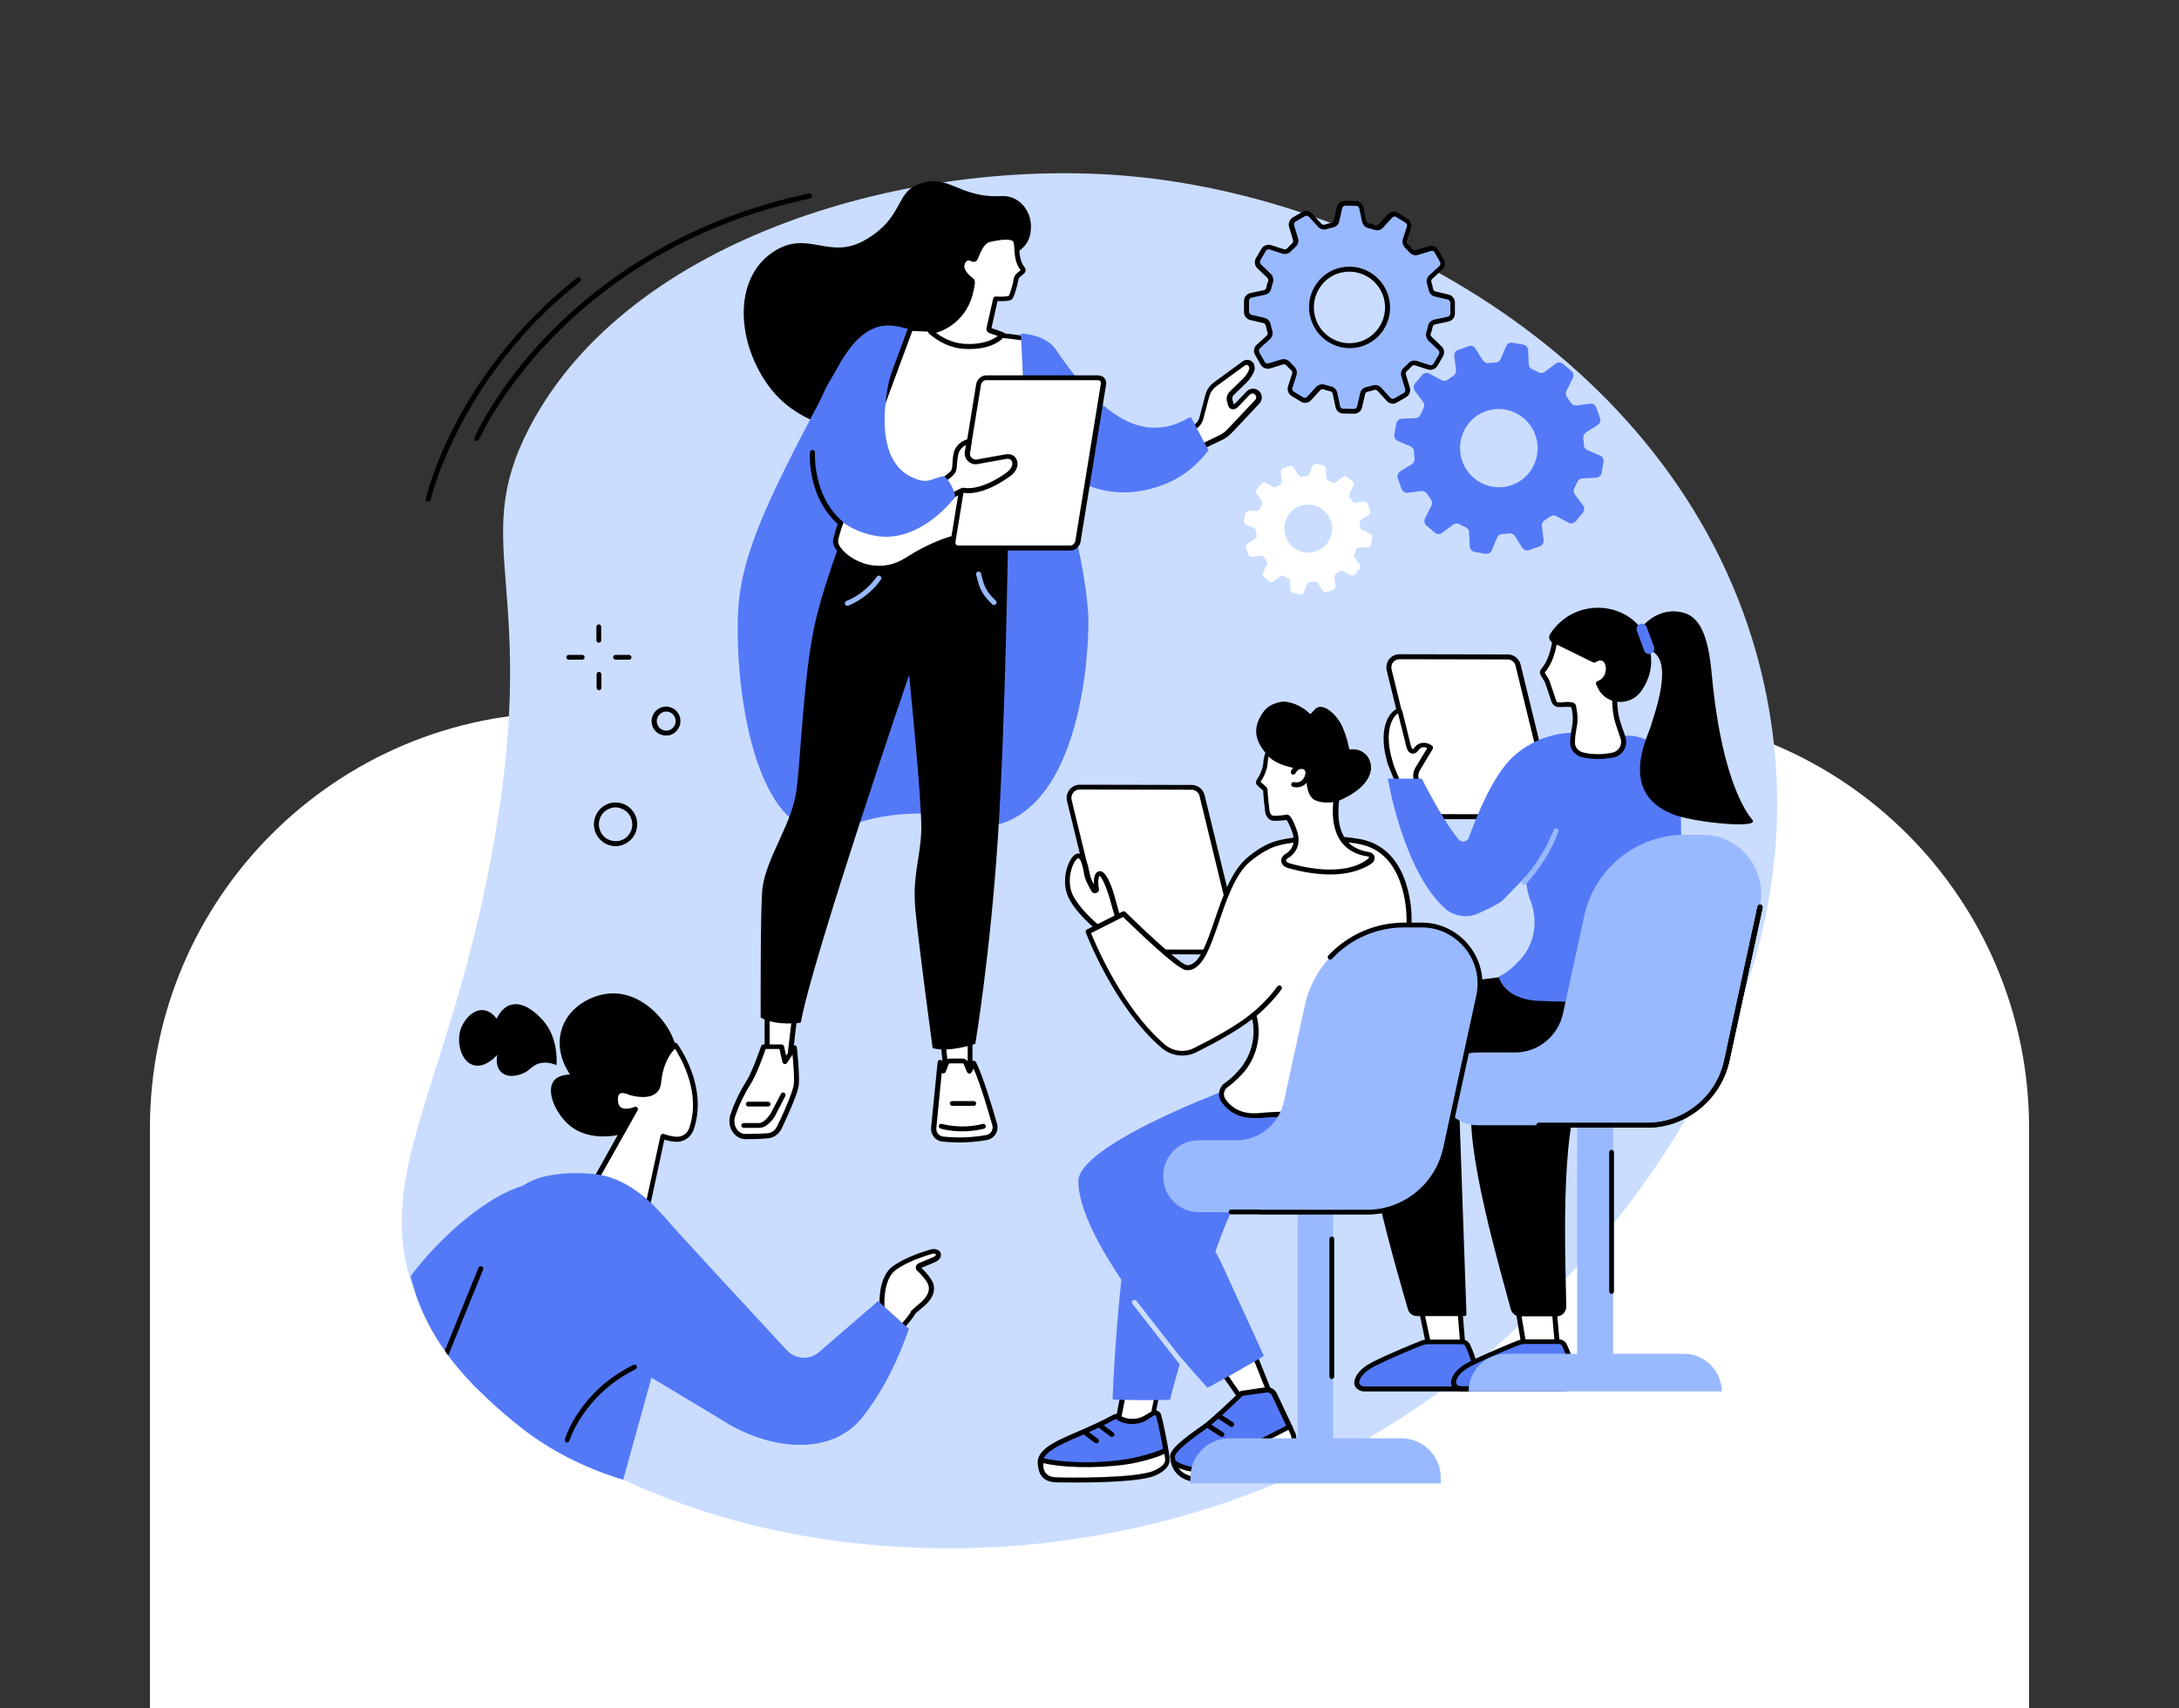 <?xml version="1.0" encoding="utf-8"?>
<!-- Generator: Adobe Illustrator 27.1.0, SVG Export Plug-In . SVG Version: 6.00 Build 0)  -->
<svg version="1.1" xmlns="http://www.w3.org/2000/svg" xmlns:xlink="http://www.w3.org/1999/xlink" x="0px" y="0px"
	 viewBox="0 0 1000 784" style="enable-background:new 0 0 1000 784;" xml:space="preserve">
<rect x="0" y="0" width="1000" height="784" fill="#333333" stroke="none"/>
<style type="text/css">
	.st0{fill:#FFFFFF;}
	.st1{fill:#CADDFF;}
	.st2{fill:#5479F7;}
	.st3{fill:#99B9FF;}
	.st4{clip-path:url(#SVGID_00000065041093511981145910000013263083238770243263_);}
</style>
<g id="Background">
	<path class="st0" d="M931.2,784H68.8V517.8c0-105.4,85.4-190.8,190.8-190.8h480.8c105.4,0,190.8,85.4,190.8,190.8V784z"/>
</g>
<g id="Illustration">
	<g id="Team_coach_00000011728968286817549720000012107250660973865353_">
		<path class="st1" d="M810.8,319.8C782.4,175.6,639.5,92,519.1,80.9c-99.7-9.2-229.9,27.2-276,115.1
			c-28.9,55.3,5.8,72.9-17.8,198.2c-20.5,108.5-56.4,147.3-33.6,202.6c18.6,45.2,62,66.6,89.8,80.2
			c109.4,53.9,275.7,47.5,395.4-50.7C704.9,603.3,842.9,482.9,810.8,319.8z"/>
		<g>
			<path d="M459.9,90c7.2-0.4,14.7,6.6,13,17.1c-1.4,8.6-10.7,10.5-15.3,14.7c-14.8,13.8-19.7,59-41.4,70.8
				c-17.3,9.4-47.9,5.9-63.5-15.5c-14.8-20.3-16.2-49.1,1.9-61.3c16.3-11,25.7,4.3,42.9-5.9c17-10,13.5-21.4,23.9-25.3
				C435.7,79.2,439.5,91.1,459.9,90z"/>
			<path class="st2" d="M486,202.4c7.6,46.6,8.5,47.3,9.5,52.2c0,0,3,13.7,3.9,26.9c0.7,11.5-1.4,80.4-37,95.5
				c-12.9,5.5-16.6-4.6-44-3.5c-28.1,1.1-33.7,11.1-46,7.6c-26.5-7.6-35.1-64.4-33.7-99.5c1.2-28.6,15.4-55.6,43.9-109.6
				c4.3-8.2,11.3-20.8,22.5-22.4c5.1-0.7,7.2,0.1,27.8,5.7c22.4,6.1,28.1-0.4,37.7,5.7C480.5,167.2,482.2,179.1,486,202.4z"/>
			<g>
				<g>
					<polygon class="st0" points="445.2,472.2 445.2,494.8 434.3,494.1 432.2,472.2 					"/>
					<path d="M445.2,495.9C445.1,495.9,445.1,495.9,445.2,495.9l-10.9-0.7c-0.6,0-1-0.5-1.1-1l-2.1-21.9c0-0.3,0.1-0.6,0.3-0.9
						c0.2-0.2,0.5-0.4,0.8-0.4h13c0.6,0,1.1,0.5,1.1,1.1v22.5c0,0.3-0.1,0.6-0.4,0.8C445.7,495.8,445.4,495.9,445.2,495.9z
						 M435.4,493l8.7,0.5v-20.2h-10.6L435.4,493z"/>
				</g>
				<g>
					<path class="st0" d="M432.7,522.9c4.4,0.5,11.6,0.8,20.1-0.7c2.8-0.5,4.5-3.2,3.8-5.9c-2.1-7.5-6.3-21.5-9.6-28.2l-2,3.7
						l-1.6-3.9c-0.3-0.5-0.7-0.8-1.3-0.8l-5.8,0c-1.7,0-1.8,0.9-2.1,1.6l-1.1,3l-1.6-4.1l-3,30.1
						C428.3,520.3,430.1,522.6,432.7,522.9z"/>
					<path d="M440.2,524.4c-3,0-5.6-0.2-7.7-0.4c-3.2-0.3-5.5-3.2-5.2-6.4l3-30.1c0.1-0.5,0.5-0.9,1-1c0.5-0.1,1,0.2,1.2,0.7
						l0.5,1.3l0.1-0.3c0.2-0.7,0.7-2.3,3.1-2.3l5.7,0c0,0,0.1,0,0.1,0c0.9,0.1,1.7,0.6,2.2,1.4c0,0,0.1,0.1,0.1,0.1l0.7,1.7l0.9-1.6
						c0.2-0.4,0.6-0.6,1-0.6c0.4,0,0.8,0.3,1,0.6c3.5,7.1,7.9,22.2,9.7,28.4c0.4,1.6,0.2,3.3-0.7,4.7c-0.9,1.4-2.3,2.4-4,2.7
						C448.3,524.1,443.9,524.4,440.2,524.4z M432.2,492.4l-2.5,25.4c-0.2,1.9,1.2,3.7,3.2,3.9c4.5,0.5,11.5,0.8,19.7-0.7
						c1-0.2,1.9-0.8,2.4-1.6c0.5-0.9,0.7-1.9,0.4-2.9c-1.6-5.6-5.3-18.5-8.6-26l-0.9,1.7c-0.2,0.4-0.6,0.6-1.1,0.6
						c-0.4,0-0.8-0.3-1-0.7l-1.6-3.8c-0.1-0.1-0.2-0.2-0.3-0.2l-5.7,0c-0.7,0-0.7,0.1-0.9,0.6l-0.1,0.2l-1.2,3.1
						c-0.2,0.4-0.6,0.7-1.1,0.7c0,0,0,0,0,0C432.7,492.9,432.4,492.7,432.2,492.4z"/>
				</g>
				<path d="M441.5,519.3c-5.7,0-9.7-1.2-9.9-1.3c-0.6-0.2-0.9-0.8-0.7-1.4c0.2-0.6,0.8-0.9,1.4-0.7c0.1,0,8.6,2.6,18.7,0
					c0.6-0.2,1.2,0.2,1.4,0.8c0.2,0.6-0.2,1.2-0.8,1.4C447.9,519,444.4,519.3,441.5,519.3z"/>
				<path d="M446.9,507.6H437c-0.6,0-1.1-0.5-1.1-1.1c0-0.6,0.5-1.1,1.1-1.1h9.9c0.6,0,1.1,0.5,1.1,1.1
					C448,507.1,447.5,507.6,446.9,507.6z"/>
				<g>
					<polygon class="st0" points="365.4,460.3 362.2,487.5 352,487.1 352,460.3 					"/>
					<path d="M362.2,488.6C362.2,488.6,362.2,488.6,362.2,488.6l-10.2-0.4c-0.6,0-1.1-0.5-1.1-1.1v-26.8c0-0.6,0.5-1.1,1.1-1.1h13.4
						c0.3,0,0.6,0.1,0.9,0.4c0.2,0.2,0.3,0.6,0.3,0.9l-3.2,27.2C363.3,488.2,362.8,488.6,362.2,488.6z M353.2,486l8,0.3l2.9-24.9
						h-10.9V486z"/>
				</g>
				<g>
					<path class="st0" d="M364.6,481c0,0,1.3,12.1,0.9,16.9c-0.3,3.5-5.1,14-7.7,19.6c-1.1,2.3-3.2,3.8-5.6,3.9
						c-2.9,0.1-6.8,0.3-10,0.3c-4.4,0-7.4-5-5.9-9.7c1.4-4.3,3.8-9.7,7.4-15.4c2.7-4.3,6.7-16.1,6.7-16.1h8.3l1.6,6.9L364.6,481z"/>
					<path d="M342.2,522.9c-2.3,0-4.4-1.1-5.8-3.1c-1.7-2.3-2.1-5.3-1.2-8.1c1.8-5.4,4.3-10.7,7.5-15.7c2.6-4.2,6.6-15.7,6.6-15.8
						c0.2-0.5,0.6-0.8,1.1-0.8h8.3c0.5,0,1,0.4,1.1,0.9l1,4.3l2.8-4.3c0.3-0.4,0.8-0.6,1.2-0.5c0.5,0.1,0.8,0.5,0.9,1
						c0.1,0.5,1.3,12.2,0.9,17.1c-0.3,3.4-4.4,12.8-7.8,20c-1.3,2.7-3.8,4.5-6.5,4.6C349.5,522.8,345.5,522.9,342.2,522.9
						C342.2,522.9,342.2,522.9,342.2,522.9z M351.3,481.7c-0.9,2.7-4.2,11.8-6.6,15.5c-3,4.8-5.5,9.9-7.3,15.2
						c-0.7,2.1-0.4,4.3,0.8,6c1,1.4,2.4,2.1,3.9,2.1c0,0,0,0,0,0c3.2,0,7.2-0.1,10-0.3c1.9-0.1,3.6-1.3,4.6-3.3
						c4.7-9.8,7.4-16.9,7.6-19.3c0.3-3.2-0.2-9.6-0.6-13.5l-2.5,3.8c-0.3,0.4-0.7,0.6-1.2,0.5c-0.4-0.1-0.8-0.4-0.9-0.9l-1.4-6
						H351.3z"/>
				</g>
				<path d="M348.5,517.7C348.5,517.7,348.5,517.7,348.5,517.7l-7.2,0c-0.6,0-1.1-0.5-1.1-1.1c0-0.6,0.5-1.1,1.1-1.1c0,0,0,0,0,0
					l7.1,0c0,0,0,0,0,0c2.1,0,4.6-3.3,5.3-4.4l4.7-9c0.3-0.6,1-0.8,1.5-0.5c0.6,0.3,0.8,1,0.5,1.5l-4.7,9.1
					C355.4,512.8,352.3,517.7,348.5,517.7z"/>
				<path d="M352.5,507.9h-9.1c-0.6,0-1.1-0.5-1.1-1.1s0.5-1.1,1.1-1.1h9.1c0.6,0,1.1,0.5,1.1,1.1S353.1,507.9,352.5,507.9z"/>
				<path d="M462.6,247c0,0-1.1,82.9-4.6,136.9c-3.5,54-10.4,95.2-10.4,95.2s-11.8,4.2-19.6,2c0,0-6.4-47.4-7.9-63.4
					c-1.5-16,2.4-23.9,2.7-37c0.3-13.1-5.6-70.9-5.6-70.9s-44.6,130.7-49.7,159.6c0,0-10.8,1.8-18.4-2.3c0,0-0.2-51.4,0.8-59.4
					c2-14.7,13.5-29.2,15.6-44.8c2.1-15.6,3.3-54.9,8.9-78.4c5.7-23.5,16.8-50,16.8-50L462.6,247z"/>
				<path class="st3" d="M388.9,278.1c-0.4,0-0.9-0.3-1.1-0.7c-0.2-0.6,0-1.2,0.6-1.5c5.6-2.3,10.3-6.1,14-11.2
					c0.4-0.5,1.1-0.6,1.6-0.3c0.5,0.4,0.6,1.1,0.3,1.6c-3.9,5.5-9,9.5-15,12C389.2,278,389.1,278.1,388.9,278.1z"/>
				<path class="st3" d="M456.2,277.7c-0.3,0-0.6-0.1-0.8-0.3c-5.2-4.9-6-8.1-7.1-12.4l-0.3-1.2c-0.2-0.6,0.2-1.2,0.8-1.4
					c0.6-0.2,1.2,0.2,1.4,0.8l0.3,1.2c1.1,4.2,1.7,6.8,6.5,11.3c0.5,0.4,0.5,1.2,0,1.6C456.8,277.6,456.5,277.7,456.2,277.7z"/>
			</g>
			<g>
				<g>
					<path class="st0" d="M559.9,201c1.1-0.6,2.5-1.2,4.2-3l12.9-13.6c1.1-1.2,1.1-3-0.1-4.1c0,0-1.8-1.8-4,0
						c-0.8,0.8-5.3,5.7-5.9,6c-1,0.6-2,0.2-2.3-1c-0.1-0.6-0.3-1.1-0.4-1.6c-0.3-1.1,0-2.3,0.8-3.2c1.6-1.7,6.7-6.4,7.3-7.3
						c0.9-1.3,2.3-3,2.1-4.7l-0.1-0.4c-0.2-1.7-2.1-2.5-3.5-1.6l-13.3,9.7c-1.7,1.2-2.9,3-3.5,5.1l-2.8,10.6c-0.6,2.4-2.6,4.2-5,4.6
						l-24,3.9c-6.2,1.1-3.3,12.5-3.3,12.5c1.3,3.2,5.1,4.8,8.2,3.5L559.9,201z"/>
					<path d="M525,218.2c-1,0-2-0.2-2.9-0.6c-1.9-0.8-3.3-2.2-4-4.1c0,0,0-0.1,0-0.1c-0.1-0.3-1.9-7.6,0.6-11.5
						c0.8-1.3,2-2.1,3.6-2.4l24-3.9c1.9-0.4,3.6-1.8,4.1-3.8l2.8-10.6c0.6-2.3,2-4.3,3.9-5.7l13.3-9.7c1-0.7,2.2-0.8,3.3-0.4
						c1.1,0.5,1.9,1.5,2,2.7l0.1,0.4c0.2,1.8-1,3.5-1.9,4.9c-0.1,0.2-0.3,0.4-0.4,0.6c-0.4,0.6-1.9,2.1-4.4,4.5
						c-1.2,1.2-2.4,2.3-3,2.9c-0.5,0.5-0.7,1.3-0.5,2c0.1,0.5,0.3,1,0.4,1.7c0.1,0.3,0.2,0.4,0.2,0.4c0,0,0.2,0,0.4-0.1
						c0.3-0.3,2.1-2.1,3.3-3.4c1.3-1.4,2.1-2.2,2.4-2.5c2.1-1.9,4.5-1,5.5,0c0.8,0.7,1.2,1.7,1.3,2.8c0,1.1-0.4,2.1-1.1,2.9
						l-12.8,13.6c-1.8,1.8-3.2,2.6-4.5,3.2c0,0,0,0,0,0l-32.6,15.6C526.9,218,526,218.2,525,218.2z M520.2,212.8
						c0.5,1.2,1.5,2.2,2.8,2.7c1.3,0.5,2.7,0.5,3.9,0l32.5-15.6c1.2-0.6,2.3-1.2,3.8-2.7l12.8-13.6c0.3-0.3,0.5-0.8,0.5-1.3
						c0-0.5-0.2-0.9-0.6-1.2c-0.3-0.3-1.2-1-2.4,0.1c-0.3,0.3-1.3,1.4-2.3,2.4c-2.4,2.6-3.3,3.5-3.8,3.8c-0.8,0.5-1.7,0.6-2.4,0.3
						c-0.8-0.3-1.3-1-1.5-2c-0.1-0.6-0.3-1.1-0.4-1.5c-0.4-1.5,0-3.1,1.1-4.3c0.7-0.7,1.8-1.8,3.1-3c1.5-1.5,3.8-3.7,4.1-4.1
						c0.1-0.2,0.3-0.4,0.4-0.6c0.7-1,1.6-2.3,1.5-3.3l-0.1-0.4c-0.1-0.6-0.5-0.8-0.7-0.9c-0.2-0.1-0.6-0.2-1.1,0.1l-13.3,9.7
						c-1.5,1.1-2.6,2.7-3.1,4.4l-2.8,10.6c-0.7,2.8-3.1,4.9-5.9,5.5l-24,3.9c-0.9,0.2-1.6,0.6-2,1.4
						C518.9,205.6,519.7,210.9,520.2,212.8z M559.9,201L559.9,201L559.9,201z"/>
				</g>
				<g>
					<path class="st0" d="M470.7,155.3c0,0-26.6-3.8-52.8-4.6c0,0-34.4,92-34.4,97.7c0,5.8,16.5,18.9,32.8,8.5
						c27.3-17.4,44.3-11.5,57.8-8.3C494.2,253.3,470.7,155.3,470.7,155.3z"/>
					<path d="M403.5,262c-5.6,0-10-1.9-12.3-3.2c-5.1-2.8-8.9-7.2-8.9-10.3c0-5.8,31-88.7,34.5-98.1c0.2-0.5,0.6-0.8,1.1-0.7
						c26,0.8,52.7,4.5,52.9,4.6c0.5,0.1,0.8,0.4,0.9,0.9c0.8,3.3,19.4,81.4,7.6,93.2c-1.5,1.5-3.4,2-5.6,1.5
						c-0.9-0.2-1.9-0.5-2.9-0.7c-12.9-3.2-29.1-7.1-54,8.9C412.1,261,407.5,262,403.5,262z M418.7,151.9
						c-13.8,36.9-34.1,92.5-34.1,96.6c0,2,2.9,5.7,7.7,8.3c3.6,2,13,5.8,23.4-0.8c25.8-16.5,42.4-12.4,55.8-9.2
						c1,0.2,1.9,0.5,2.8,0.7c1.4,0.3,2.5,0.1,3.5-0.9c8.9-9-2.6-67.5-8-90.3C465.3,155.7,441.8,152.7,418.7,151.9z"/>
				</g>
				<path class="st2" d="M554.6,206.7c-3.3,4-9.4,12.2-23.5,16.8c-28.1,9.1-45.5-9.4-45.5-9.4l2.4,55.5c0,0-13.6,8.1-13.6,7.3
					s-5.9-123.8-5.9-123.8s11,0.2,15.9,7.1c4.9,7,23.4,35.7,44.7,36.1c9.7,0.2,14.4-3.8,17.4-4.9L554.6,206.7z"/>
				<g>
					<g>
						<path class="st0" d="M503.9,173.4h-51.4c-1.6,0-3.2,1.4-3.4,3l-11.7,72.1c-0.3,1.7,0.8,3,2.4,3h51.4c1.6,0,3.2-1.4,3.4-3
							l11.7-72.1C506.6,174.8,505.5,173.4,503.9,173.4z"/>
						<path d="M491.3,252.7h-51.4c-1.1,0-2.1-0.4-2.8-1.2c-0.7-0.8-1-2-0.8-3.1l11.7-72.1c0.4-2.2,2.4-4,4.6-4h51.4
							c1.1,0,2.1,0.4,2.8,1.2c0.7,0.8,1,2,0.8,3.1l-11.7,72.1C495.5,250.9,493.5,252.7,491.3,252.7z M452.5,174.5
							c-1.1,0-2.1,1-2.3,2.1l-11.7,72.1c-0.1,0.5,0,1,0.3,1.3c0.2,0.3,0.6,0.4,1,0.4h51.4c1.1,0,2.1-1,2.3-2.1l11.7-72.1
							c0.1-0.5,0-1-0.3-1.3c-0.2-0.3-0.6-0.4-1-0.4H452.5z"/>
					</g>
				</g>
				<g>
					<g>
						<path class="st0" d="M444.8,202.6L444,208c-0.1,2.5,2.2,4.4,4.6,3.9l13.4-2.4c2.1-0.4,4,1.3,3.9,3.4c-0.1,1.2-0.6,2.6-2.1,4
							c-0.7,0.7-12.6,9.7-21.7,8.1c-0.4-0.1-9,4.7-9.3,4.5c-1.4-1-2.4-4.3-2.8-7.1c0-0.2,7.1-4.3,7.8-6.5c0.7-2.3,0.1-3.9,1-7.8
							C439.9,203.6,444.8,202.6,444.8,202.6z"/>
						<path d="M432.7,230.7c-0.3,0-0.4-0.1-0.6-0.3c-1.9-1.3-2.9-5.1-3.2-7.9c-0.1-0.8,0.2-1,1.8-2c1.4-0.9,5.6-3.7,6-4.9
							c0.3-1,0.4-1.8,0.4-2.9c0.1-1.2,0.1-2.7,0.6-4.8c1.2-5.2,6.6-6.4,6.9-6.4c0.4-0.1,0.7,0,1,0.3c0.3,0.3,0.4,0.6,0.3,1l-0.8,5.4
							c0,0.8,0.3,1.6,1,2.1c0.6,0.5,1.5,0.8,2.3,0.6l13.4-2.4c1.3-0.2,2.7,0.1,3.7,1c1,0.9,1.5,2.2,1.5,3.5
							c-0.1,1.7-0.9,3.3-2.4,4.8c-0.1,0.1-12.4,10-22.4,8.4c-0.6,0.3-2.2,1.1-3.6,1.8C434.6,230.1,433.4,230.7,432.7,230.7z
							 M431.2,222.9c0.3,2.2,1.1,4.3,1.8,5.3c1-0.4,3-1.5,4.4-2.2c4.1-2.2,4.3-2.2,4.8-2.1c8.3,1.5,19.5-6.6,20.7-7.8
							c1.1-1.1,1.7-2.2,1.7-3.3c0-0.6-0.2-1.2-0.7-1.7c-0.5-0.4-1.2-0.6-1.8-0.5l-13.4,2.4c-1.5,0.3-3-0.1-4.2-1.1
							c-1.2-1-1.8-2.4-1.8-4c0,0,0-0.1,0-0.1l0.6-3.5c-1.3,0.6-2.9,1.9-3.5,4.1c-0.4,1.9-0.5,3.2-0.6,4.4c-0.1,1.2-0.1,2.2-0.5,3.5
							c-0.6,1.8-3.7,4-6.9,6.1C431.7,222.6,431.4,222.8,431.2,222.9z"/>
					</g>
					<path class="st2" d="M432.9,218.6c-5.9,1-6.7,3.9-14.1,0.6c-16.5-7.3-13.4-32.6-10.6-45.2c0.6-2.6,1.3-5.1,2.1-7.5
						c1.4-4.4-16.3-8.4-19.4-5.1c-3.8,4.1-7.8,9.2-11.3,15.6c-10.3,18.9-13.6,61,20.8,68.7c18.1,4,32.5-10.8,37.7-17.2
						C439.3,227,434.6,218.3,432.9,218.6z"/>
				</g>
				<path d="M385.8,241.4c-0.3,0-0.5-0.1-0.7-0.3c-14.6-12.5-13.5-32.6-13.4-33.5c0-0.6,0.6-1.1,1.2-1.1c0.6,0,1.1,0.6,1.1,1.2
					c0,0.2-1.1,19.9,12.6,31.6c0.5,0.4,0.5,1.1,0.1,1.6C386.4,241.3,386.1,241.4,385.8,241.4z"/>
			</g>
			<g>
				<g>
					<path class="st0" d="M446.3,119.1c0.5,0.3,1.2,0.1,1.4-0.5c1.1-2.6,2.8-7.7,6.3-8.5c4.5-1,11.8-2.4,12.4,1.2
						c0.5,3.1-0.1,8.5,3.2,12.4c0.3,0.4,0,1-0.3,1.3l-2.1,1.7c-0.4,0.3-0.8,1.4-0.9,2c-0.2,1.7-1.9,7.6-2.5,8
						c-1.1,0.9-6.8,0.6-6.8,0.6l-3,13.4c-0.2,0.6,0.2,1.2,0.8,1.4l5.4,1.8c0,0-4.4,6.1-17.9,5.2c-8.7-0.6-15-6.7-15-6.7
						s16.9-2.4,19.2-22.4c0.1-0.4-0.1-0.9-0.5-1.1c-1.3-1-5-4-4.3-7C442.2,118.6,444.6,118.1,446.3,119.1z"/>
					<path d="M444.9,160.2c-0.9,0-1.8,0-2.8-0.1c-9-0.6-15.5-6.8-15.8-7c-0.3-0.3-0.4-0.8-0.3-1.2c0.1-0.4,0.5-0.7,0.9-0.8
						c0.7-0.1,16-2.6,18.2-21.4c0,0,0-0.1,0-0.1c-2.1-1.6-5.5-4.7-4.8-8.2c0.4-1.8,1.3-3.1,2.7-3.7c1.2-0.5,2.5-0.4,3.7,0.2l0.2-0.5
						c1.2-3,3-7.6,6.8-8.5c6.4-1.5,10.2-1.5,12.2-0.2c0.8,0.5,1.3,1.3,1.5,2.3c0.1,0.8,0.2,1.8,0.3,2.8c0.2,2.8,0.4,6.4,2.6,9
						c0.3,0.4,0.4,0.8,0.4,1.3c-0.1,0.6-0.4,1.2-0.9,1.6l-2,1.7c-0.2,0.2-0.4,0.9-0.5,1.2c-0.1,1.2-1.8,7.9-2.9,8.8
						c-1.1,0.9-4.5,0.9-6.6,0.8l-2.8,12.4l5.4,1.9c0.3,0.1,0.6,0.4,0.7,0.7c0.1,0.3,0.1,0.7-0.2,1
						C460.9,154.7,456.8,160.2,444.9,160.2z M429.6,152.8c2.4,1.8,7,4.6,12.6,5c9,0.6,13.7-2,15.7-3.6l-3.6-1.2
						c-0.6-0.2-1-0.5-1.3-1c-0.3-0.5-0.4-1.2-0.2-1.7l3-13.3c0.1-0.5,0.6-0.9,1.2-0.9c2.6,0.2,5.3,0,6-0.3c0.5-1,2-5.7,2.1-7.3
						c0.1-0.6,0.5-2.2,1.3-2.8l2-1.7c-2.5-3.1-2.7-6.9-2.9-10c-0.1-1-0.1-1.9-0.3-2.6c-0.1-0.3-0.2-0.6-0.5-0.8
						c-1.4-0.9-4.9-0.8-10.5,0.5c-2.6,0.6-4.2,4.7-5.2,7.1l-0.3,0.7c-0.2,0.6-0.7,1-1.3,1.2c-0.6,0.2-1.2,0.1-1.7-0.2
						c-0.6-0.4-1.2-0.4-1.8-0.2c-0.6,0.3-1.1,1-1.3,2.1c-0.5,2.4,2.9,5.1,3.9,5.9c0.7,0.5,1,1.3,0.9,2.2
						C445.6,146.1,434.5,151.3,429.6,152.8z M463,135.9L463,135.9L463,135.9z M446.9,118.1L446.9,118.1L446.9,118.1z"/>
				</g>
			</g>
		</g>
		<g>
			<g>
				<g>
					<g>
						<g>
							<polygon class="st0" points="713.4,601.8 714.8,617.9 699.5,617.9 696.8,601.9 							"/>
							<path d="M698.5,619.1l-3.1-18.3l19-0.1L716,619L698.5,619.1z M698.1,603l2.3,13.8l13.1-0.1l-1.2-13.8L698.1,603z"/>
						</g>
						<g>
							<polygon class="st0" points="670,601.8 671.5,620.6 656.3,620.7 652.3,601.9 							"/>
							<path d="M655.4,621.8l-4.4-21.1l20.1-0.1l1.7,21.1L655.4,621.8z M653.8,603l3.5,16.5l13-0.1l-1.3-16.5L653.8,603z"/>
						</g>
						<g>
							<path class="st2" d="M654.8,615.9H671c1.1,0,2.2,0.6,2.6,1.5c1.4,3,4.4,10.1,4,16.8c-0.1,1.8-1.9,3.3-4,3.3h-47.5
								c-2.2,0-3.8-1.7-3.4-3.6c0.5-2.2,2.3-5.1,7.5-7.8c8.4-4.3,19-8.5,22.4-9.8C653.3,616.1,654,615.9,654.8,615.9z"/>
							<path d="M673.6,638.7h-47.5c-1.5,0-2.9-0.7-3.8-1.7c-0.7-0.9-1-2.1-0.7-3.2c0.5-2.3,2.4-5.6,8.1-8.5
								c8.5-4.3,19.3-8.6,22.5-9.9c0.8-0.3,1.7-0.5,2.6-0.5H671c1.6,0,3,0.9,3.6,2.2c1.4,2.9,4.5,10.3,4.1,17.4
								C678.6,636.7,676.3,638.7,673.6,638.7z M654.8,617.1c-0.6,0-1.2,0.1-1.8,0.3c-3.1,1.2-13.8,5.5-22.3,9.8
								c-3.9,2-6.3,4.4-6.9,7c-0.1,0.6,0.1,1,0.3,1.3c0.4,0.6,1.2,0.9,2,0.9h47.5c1.5,0,2.8-1,2.8-2.2c0.4-6.5-2.6-13.5-3.9-16.3
								c-0.2-0.5-0.9-0.9-1.6-0.9H654.8z"/>
						</g>
						<g>
							<path class="st2" d="M699.2,615.9h16.2c1.1,0,2.2,0.6,2.6,1.5c1.4,3,4.4,10.1,4,16.8c-0.1,1.8-1.9,3.3-4,3.3h-47.5
								c-2.2,0-3.8-1.7-3.4-3.6c0.5-2.2,2.3-5.1,7.5-7.8c8.4-4.3,19-8.5,22.4-9.8C697.7,616,698.4,615.9,699.2,615.9z"/>
							<path d="M718,638.6h-47.5c-1.5,0-2.9-0.7-3.8-1.7c-0.7-0.9-1-2.1-0.7-3.2c0.5-2.3,2.4-5.6,8.1-8.5c8.5-4.3,19.3-8.6,22.5-9.9
								c0.8-0.3,1.7-0.5,2.6-0.5h16.2c1.6,0,3,0.9,3.6,2.2c1.4,2.9,4.5,10.3,4.1,17.4C722.9,636.7,720.7,638.6,718,638.6z
								 M699.2,617c-0.6,0-1.2,0.1-1.8,0.3c-3.1,1.2-13.8,5.5-22.3,9.8c-3.9,2-6.3,4.4-6.9,7c-0.1,0.6,0.1,1,0.3,1.3
								c0.4,0.6,1.2,0.9,2,0.9H718c1.5,0,2.8-1,2.8-2.2c0.4-6.5-2.6-13.5-3.9-16.3c-0.2-0.5-0.9-0.9-1.6-0.9H699.2z"/>
						</g>
						<g>
							<path d="M675.8,503.4c-4.6,22.1,13.7,82.7,17.5,97.5c0.5,1.9,2.2,3.3,4.1,3.3h17.1c2.4,0,4.3-2,4.3-4.5
								c-0.2-17.5-3.2-81.4,7.2-99.8c6-10.6,22.5-15.4,29.9-20.5c17.8-12.2,11.1-39.1,11.1-39.1l-68,36.1
								C686,482.9,677.8,493.9,675.8,503.4z"/>
							<path d="M706.6,447.3c0,0-58.6,0.5-77,23.6c-16.6,20.7,11.4,111.8,16.5,130c0.5,1.9,2.2,3.2,4.1,3.2h22
								c0.5,0,0.8-0.4,0.8-0.9l-3.4-96.5c0-6.1,2.9-11.8,7.8-15.1c6.9-4.6,18.5-10.8,35.8-10.7c54.7,0.4,45-34.4,45-34.4
								L706.6,447.3z"/>
						</g>
						<g>
							<g>
								<g>
									<path class="st0" d="M707.6,375l-49.8-0.1c-2.2,0-4.1-1.5-4.7-3.7l-15.6-63.8c-0.7-3,1.5-6,4.7-6l49.8,0.1
										c2.2,0,4.1,1.5,4.7,3.7l15.6,63.8C713,372.1,710.7,375,707.6,375z"/>
									<path d="M707.6,376.1C707.6,376.1,707.6,376.1,707.6,376.1l-49.8-0.1c-2.7,0-5.1-1.9-5.8-4.5l-15.6-63.8
										c-0.4-1.8,0-3.6,1.1-5.1c1.1-1.4,2.8-2.3,4.7-2.3c0,0,0,0,0,0l49.8,0.1c2.7,0,5.1,1.9,5.8,4.5l15.6,63.8
										c0.4,1.8,0,3.6-1.1,5.1C711.1,375.3,709.4,376.1,707.6,376.1z M642.2,302.6c-1.1,0-2.2,0.5-2.9,1.4c-0.7,0.9-0.9,2-0.7,3.1
										l15.6,63.8c0.4,1.6,1.9,2.8,3.5,2.8l49.8,0.1c0,0,0,0,0,0c1.1,0,2.2-0.5,2.9-1.4c0.7-0.9,0.9-2,0.7-3.1l-15.6-63.8
										c-0.4-1.6-1.9-2.8-3.5-2.8L642.2,302.6C642.2,302.6,642.2,302.6,642.2,302.6z"/>
								</g>
							</g>
						</g>
					</g>
					<g>
						<path class="st0" d="M655.8,342.6c-1.9-1.3-4.5-0.9-5.8,1c-1.1,1.8-3,2-3.7-1.1l-3.9-15.8c-0.5-2.1-10.3,3.8-4.6,23.3
							c0.5,1.5,5.4,13,5.6,13.2c2.1,2.8,5.2,2.2,7.9,0.4c0.1-0.1-0.8-3.6-1.5-6.1c-0.4-1.6-0.2-3.3,0.6-4.8l5.9-9.8L655.8,342.6z"/>
						<path d="M647.1,366.3c-1.8,0-3.3-0.8-4.5-2.3c-0.5-0.6-5.5-12.5-5.8-13.6c-4.5-15.3,0.5-21.9,2.1-23.5
							c1.2-1.3,2.5-1.8,3.5-1.5c0.6,0.2,1,0.6,1.2,1.2l3.9,15.8c0.3,1.1,0.7,1.4,0.8,1.5c0.1,0,0.5-0.1,0.8-0.7
							c0.8-1.2,2.1-2,3.5-2.2c1.4-0.2,2.8,0.1,4,0.9l0.6,0.4c0.5,0.3,0.6,1,0.3,1.5l-5.9,9.8c-0.7,1.2-0.9,2.5-0.5,3.9
							c1.8,6.8,1.8,6.8,1,7.3C650.2,365.7,648.6,366.3,647.1,366.3z M644.4,362.6c1.4,1.7,3.3,1.8,5.7,0.5c-0.2-0.7-0.5-2.1-1.3-5.2
							c-0.5-1.9-0.2-3.9,0.8-5.6l5.4-8.9c-0.6-0.3-1.3-0.5-2-0.4c-0.8,0.1-1.5,0.6-1.9,1.2c-0.8,1.2-1.9,1.9-3.1,1.7
							c-0.7-0.1-2-0.7-2.6-3.2l-3.8-15.2c-0.4,0.2-1.1,0.7-1.8,1.7c-1.4,2-4.4,8-0.7,20.3C639.3,351.1,643.8,361.5,644.4,362.6z
							 M641.3,327C641.3,327,641.3,327,641.3,327L641.3,327z"/>
					</g>
					<g>
						<g>
							<path class="st2" d="M663.7,417.5c4.1,3.2,9.7,3.9,14.4,1.9c4.9-2.1,10.3-4.8,11.9-6.5c15.6-16.1,50.9-52.1,59-74.4
								c0.1-0.3-0.1-0.7-0.5-0.7l-23.5-1.3c0,0-15.6-2.2-29.9,10.2c-9.7,8.3-17.6,28.3-21,37.8c-0.7,1.9-3.2,2.4-4.6,0.9
								c-6.8-7.7-17-28-17-28h-15.6C636.9,357.2,643.9,400.3,663.7,417.5z"/>
							<path class="st2" d="M700.6,399.7c0,0-1.1,6.3,1.8,13.8c3.6,9.4,1.9,20-5,27.3c-2.9,3.1-6.1,5.9-9.6,7.5
								c0,0,2.2,10.4,18.2,11.1c6.5,0.3,23.6,0.9,36.4,0.2c17.4-1,30.3-4.2,30.3-4.2l-1.3-80.4c0,0,1.2-34.6-22.6-37.3L700.6,399.7z
								"/>
							<path class="st3" d="M699.3,406.2c-0.3,0-0.6-0.1-0.8-0.3c-0.5-0.4-0.5-1.2-0.1-1.6c6.3-6.8,11.2-14.7,14.6-23.3
								c0.2-0.6,0.9-0.9,1.5-0.7c0.6,0.2,0.9,0.9,0.7,1.5c-3.4,8.9-8.5,17-15,24.1C699.9,406.1,699.6,406.2,699.3,406.2z"/>
						</g>
					</g>
					<g>
						<g>
							<path class="st0" d="M713.5,294.1c0,0-1,8.8-5.4,13.7c-0.3,0.4-0.4,0.9-0.2,1.3l1.8,3c0.2,0.3,0.3,0.5,0.4,0.8l3,8.9
								c0.3,0.8,1,1.4,1.9,1.5c1.9,0.2,6.8-0.6,7.1,0.7c1.9,7.7-0.3,9.9-0.4,16.6c-0.1,4.8,4.7,5.9,4.7,5.9c8,1.9,14.6-0.2,14.6-0.2
								c3.2-1.1,4.8-4.6,3.9-7.5c-2.3-7.4-4.2-9.7-3.8-21.8l6.1-12.7c-0.1-6.1-5.2-10.9-11.3-10.8L713.5,294.1z"/>
							<path d="M733.4,348.4c-2.2,0-4.6-0.2-7.2-0.8c-2-0.4-5.7-2.4-5.6-7c0-2.5,0.4-4.4,0.7-6.1c0.5-2.9,0.9-5.4-0.2-9.9
								c-0.7-0.2-2.6-0.1-3.7-0.1c-0.9,0-1.8,0.1-2.4,0c-1.3-0.1-2.4-1-2.9-2.2l-3-8.9c-0.1-0.2-0.2-0.4-0.3-0.6l-1.8-3
								c-0.5-0.9-0.4-1.9,0.3-2.7c4.1-4.6,5.1-13,5.1-13.1l0.1-1l23.3-0.6c3.3-0.1,6.4,1.1,8.8,3.4c2.3,2.2,3.7,5.3,3.7,8.5l0,0.3
								l-6.1,12.8c-0.3,9.3,0.9,12.6,2.5,17.2c0.4,1.2,0.9,2.5,1.3,4c1.1,3.6-1,7.7-4.7,8.9C741.2,347.5,738,348.4,733.4,348.4z
								 M719.3,322.2c2,0,3.6,0.3,3.9,1.6c1.2,5.2,0.8,8,0.2,11.1c-0.3,1.7-0.6,3.4-0.6,5.8c-0.1,3.8,3.7,4.7,3.8,4.7
								c7.6,1.8,13.9-0.1,14-0.1c2.7-0.9,3.9-3.9,3.2-6c-0.4-1.5-0.9-2.7-1.3-3.9c-1.7-4.9-2.9-8.4-2.6-18.3l0-0.2l6.1-12.7
								c-0.1-2.5-1.2-4.9-3-6.6c-1.9-1.8-4.4-2.8-7.1-2.8l-21.4,0.5c-0.4,2.5-1.8,9.2-5.6,13.4l1.8,3c0.2,0.3,0.4,0.7,0.5,1.1l3,8.9
								c0.1,0.4,0.5,0.7,0.9,0.7c0.5,0,1.3,0,2.2,0C718,322.2,718.7,322.2,719.3,322.2z"/>
						</g>
						<path d="M711.4,291c-0.9,1.4-0.4,3.3,1.2,4l0.9,0.4L731,304c0.4,0.2,1,0.2,1.4-0.1c0.7-0.5,2-1.2,3.3-0.3
							c1.8,1.2,2.2,7.4-2.5,9c-0.6,0.2-1,0.9-0.7,1.5c0.3,0.7,0.7,1.5,1.2,2.5c4.1,7.1,14.4,7.5,19.3,0.9c3.6-4.9,7-12.9,2.9-23.8
							C749.5,276.5,723.3,272.8,711.4,291z"/>
						<path d="M754.2,287c0,0,7.7-9.1,18.9-5.6c11.2,3.5,11.8,22.5,13.1,34.3c4.6,41.6,14.7,56.8,18,60.6c3.6,4.2-25,1.3-34.7-1.9
							c-27.8-9.5-13.2-36.3-11.9-41.1c1.3-4.8,11.7-31.8-1.2-35l-6.5-5.6L754.2,287z"/>
						<path class="st2" d="M757.7,300l-0.1,0.1c-1.2,0.4-2.6-0.2-3-1.4l-3.4-9.2c-0.4-1.2,0.2-2.6,1.4-3l0.1-0.1
							c1.2-0.4,2.6,0.2,3,1.4l3.4,9.2C759.5,298.2,758.9,299.5,757.7,300z"/>
					</g>
				</g>
			</g>
			<g>
				<g>
					<rect x="723.8" y="505.5" class="st3" width="16.5" height="131"/>
					<path class="st3" d="M772.8,621.4h-81.5c-9.6,0-17.3,7.8-17.3,17.3h116.2C790.1,629.2,782.3,621.4,772.8,621.4z"/>
					<path d="M739.6,593.9c-0.6,0-1.1-0.5-1.1-1.1v-63.9c0-0.6,0.5-1.1,1.1-1.1s1.1,0.5,1.1,1.1v63.9
						C740.7,593.4,740.2,593.9,739.6,593.9z"/>
				</g>
				<g>
					<g>
						<path class="st3" d="M781.3,383.2H773c-22.1,0-41.3,15.6-46,37.4l-9.7,44.6c-2.3,10.4-11.4,17.9-22,17.9h-17.5
							c-9.1,0-16.5,7.5-16.5,16.7c0,9.2,7.4,16.7,16.5,16.7h28.3l0,0.1h49.9c17.5,0,32.6-12.3,36.3-29.5l15.3-70.7
							C811.4,399.3,798.5,383.2,781.3,383.2z"/>
						<path d="M756.1,517.6h-49.9c-0.6,0-1.1-0.5-1.1-1.1c0-0.6,0.5-1.1,1.1-1.1h49.9c16.8,0,31.6-12,35.2-28.6l15.3-70.7
							c0.1-0.6,0.7-1,1.4-0.9c0.6,0.1,1,0.7,0.9,1.4l-15.3,70.7C789.6,504.8,773.9,517.6,756.1,517.6z"/>
						<path d="M756.1,517.6h-49.9c-0.6,0-1.1-0.5-1.1-1.1c0-0.6,0.5-1.1,1.1-1.1h49.9c16.8,0,31.6-12,35.2-28.6l15.3-70.7
							c0.1-0.6,0.7-1,1.4-0.9c0.6,0.1,1,0.7,0.9,1.4l-15.3,70.7C789.6,504.8,773.9,517.6,756.1,517.6z"/>
					</g>
				</g>
			</g>
		</g>
		<g>
			<g>
				<g>
					<g>
						<path class="st0" d="M531.5,637.8l-4.3,21.4c-0.1,0.7-0.8,1.2-1.4,1.1l-12.6-3.2c-0.5-0.1-0.9-0.7-0.7-1.3l3.6-19.1
							L531.5,637.8z"/>
						<path d="M526,661.5c-0.2,0-0.4,0-0.5-0.1l-12.6-3.2c-1.1-0.3-1.8-1.4-1.6-2.7l3.6-19.1c0.1-0.6,0.6-1,1.2-0.9l15.4,1.2
							c0.3,0,0.6,0.2,0.8,0.4c0.2,0.3,0.3,0.6,0.2,0.9l-4.3,21.4c-0.1,0.7-0.5,1.3-1.1,1.6C526.9,661.4,526.5,661.5,526,661.5z
							 M513.6,656l12.5,3.2c0,0,0-0.1,0.1-0.2l4-20.1l-13.1-1L513.6,656C513.6,656,513.6,656,513.6,656z"/>
					</g>
					<g>
						<polygon class="st0" points="572.3,613.6 583,640.3 570.5,643.3 559.6,627.7 						"/>
						<path d="M570.5,644.4c-0.4,0-0.7-0.2-0.9-0.5l-10.9-15.6c-0.3-0.4-0.3-1,0.1-1.4l12.7-14.1c0.3-0.3,0.7-0.4,1-0.4
							c0.4,0.1,0.7,0.3,0.9,0.7l10.7,26.7c0.1,0.3,0.1,0.7,0,0.9c-0.2,0.3-0.4,0.5-0.7,0.6l-12.5,3
							C570.7,644.4,570.6,644.4,570.5,644.4z M561.1,627.8L571,642l10.5-2.5l-9.5-23.8L561.1,627.8z"/>
					</g>
					<g>
						<g>
							<path class="st2" d="M531.7,649.8c0.9,3.1,2.7,11.7,3.4,17c0.5,3.3-1.6,6.4-4.8,7.2c-9,2.4-30.3,2.3-48.2,3.1
								c-1.2,0.1-3.5-0.5-4.5-3.5c-3.4-10,15.3-13.1,33.8-23.3c0.4-0.2,0.8-0.2,1.1,0.1c0.2,0.2,0.5,0.3,0.8,0.5
								c3.2,2,8.6,2.1,11.8,0.1l3.7-2.2C530.1,648.2,531.4,648.7,531.7,649.8z"/>
							<path d="M482.1,678.3c-1.9,0-4.3-1.1-5.4-4.3c-2.7-8,6.5-12,18.2-17c5-2.2,10.6-4.6,16.2-7.7c0.8-0.4,1.7-0.4,2.4,0.1
								c0.2,0.1,0.5,0.3,0.8,0.5c2.8,1.8,7.7,1.8,10.6,0.1l3.7-2.2c0.8-0.5,1.7-0.6,2.6-0.2c0.9,0.3,1.5,1,1.7,1.9
								c0.9,3.2,2.7,11.9,3.5,17.1c0.6,3.8-1.8,7.5-5.6,8.5c-6.8,1.8-20.2,2.2-34.3,2.7c-4.7,0.1-9.6,0.3-14.1,0.5
								C482.2,678.3,482.1,678.3,482.1,678.3z M512.1,651.3c-5.6,3.1-11.3,5.6-16.3,7.8c-12.1,5.2-18.9,8.5-16.9,14.2
								c0.9,2.7,2.9,2.7,3.3,2.7c4.6-0.2,9.4-0.3,14.1-0.5c13.4-0.4,27.2-0.8,33.8-2.6c2.6-0.7,4.3-3.3,3.9-6
								c-0.7-5-2.5-13.7-3.4-16.8c-0.1-0.3-0.3-0.4-0.4-0.4c-0.1,0-0.3-0.1-0.6,0L526,652c-3.7,2.2-9.5,2.2-13-0.1
								C512.6,651.7,512.3,651.5,512.1,651.3z"/>
						</g>
						<g>
							<path class="st0" d="M535.7,669.2c0,0.1,0,0.2,0,0.2c0.5,3.3-2.6,5.3-5.6,6.7c-8.8,4.1-44.4,3.3-45.8,3.2
								c-7.5-0.4-6.7-7.1-6.5-7.9c0.1-0.6,0.7-1,1.3-0.8c6.6,1.7,22.1,2.8,37.5,0.6c5.7-0.8,14.7-3.4,17.1-4.8
								c0.6-0.4,1.5,0,1.6,0.7C535.4,667.6,535.5,668.4,535.7,669.2z"/>
							<path d="M493.9,680.5c-5.6,0-9.6-0.1-9.7-0.1c-2.8-0.2-4.9-1.1-6.2-2.9c-1.8-2.3-1.6-5.4-1.4-6.4c0.1-0.6,0.5-1.1,1-1.4
								c0.5-0.3,1.1-0.4,1.7-0.3c5.7,1.5,20.8,2.9,37,0.5c5.8-0.9,14.6-3.4,16.7-4.6c0.6-0.4,1.4-0.4,2-0.1c0.7,0.3,1.1,0.9,1.3,1.6
								l0.4,2.2c0,0.1,0,0.2,0,0.3c0.6,4.1-3.3,6.5-6.3,7.9C524.4,680,505.6,680.5,493.9,680.5z M478.9,671.6
								c-0.1,0.4-0.4,2.7,1,4.5c0.9,1.2,2.4,1.9,4.5,2c3.4,0.2,37.1,0.7,45.3-3.1c3.7-1.7,5.3-3.4,5-5.5l0-0.1c0,0,0,0,0,0l-0.4-2.1
								c-2.4,1.5-11.6,4.1-17.4,4.9C502,674.3,486.3,673.5,478.9,671.6z"/>
						</g>
						<path d="M510.3,659.6c-0.2,0-0.5-0.1-0.7-0.2l-5.4-4.1c-0.5-0.4-0.6-1.1-0.2-1.6c0.4-0.5,1.1-0.6,1.6-0.2l5.4,4.1
							c0.5,0.4,0.6,1.1,0.2,1.6C511,659.4,510.7,659.6,510.3,659.6z"/>
						<path d="M503.2,662.5c-0.2,0-0.5-0.1-0.7-0.2l-4.7-3.5c-0.5-0.4-0.6-1.1-0.2-1.6c0.4-0.5,1.1-0.6,1.6-0.2l4.7,3.5
							c0.5,0.4,0.6,1.1,0.2,1.6C503.8,662.3,503.5,662.5,503.2,662.5z"/>
					</g>
					<g>
						<g>
							<path class="st2" d="M569.7,639.6l11.1-1.6c1.7-0.2,3.3,0.6,4,2.1l7,14.9c1.2,2.6,0.2,6-2.2,7.5c-3.2,2-7.9,4.6-13.4,6.4
								c-10.3,3.3-20.6,12.8-29.5,8.1c-8.9-4.7-8.3-5-8.7-8.2c-0.4-3.2,8.3-9.5,14.3-13.6C557.2,651.8,569.7,639.6,569.7,639.6z"/>
							<path d="M552,679.5c-1.9,0-3.9-0.4-5.7-1.4c-8.2-4.3-8.8-5.1-9.2-8.5c0-0.2,0-0.4-0.1-0.6c-0.5-3.4,5.3-8.1,14.8-14.7
								c4.7-3.3,17.1-15.4,17.2-15.5l0.3-0.3l11.5-1.7c2.2-0.3,4.2,0.8,5.2,2.8l7,14.9c1.4,3.1,0.3,7.2-2.6,9c-3.1,2-8,4.7-13.7,6.5
								c-3.2,1-6.4,2.7-9.5,4.3C562.1,676.9,556.9,679.5,552,679.5z M570.3,640.7c-1.9,1.8-12.7,12.3-17.3,15.5
								c-9.4,6.6-14.1,10.8-13.8,12.6c0,0.2,0.1,0.4,0.1,0.7c0.3,2.2,0.3,2.6,8,6.7c5.5,2.9,11.9-0.3,18.7-3.8
								c3.2-1.6,6.5-3.3,9.9-4.4c5.4-1.7,10.1-4.4,13.1-6.3c2-1.2,2.8-4,1.8-6.1l-7-14.9c-0.5-1.1-1.6-1.7-2.8-1.5L570.3,640.7z"/>
						</g>
						<path d="M565.2,655c-0.2,0-0.4-0.1-0.6-0.2l-6.3-4.1c-0.5-0.3-0.7-1.1-0.3-1.6c0.3-0.5,1.1-0.7,1.6-0.3l6.3,4.1
							c0.5,0.3,0.7,1.1,0.3,1.6C565.9,654.8,565.5,655,565.2,655z"/>
						<path d="M560.7,659.6c-0.2,0-0.4-0.1-0.6-0.2l-6.3-4.1c-0.5-0.3-0.7-1.1-0.3-1.6c0.3-0.5,1.1-0.7,1.6-0.3l6.3,4.1
							c0.5,0.3,0.7,1.1,0.3,1.6C561.4,659.4,561.1,659.6,560.7,659.6z"/>
						<g>
							<path class="st0" d="M538.7,671.3c0,0,7,5.1,14.7,2.4c7.7-2.7,38.5-18.9,38.5-18.9l1.6,3.5c0.8,1.8,0.1,3.9-1.6,4.8
								c-7.7,4.3-28.2,15.4-38.9,16.1C539.7,680.1,538.7,671.3,538.7,671.3z"/>
							<path d="M551.1,680.4c-12.4,0-13.6-8.9-13.6-9c-0.1-0.4,0.2-0.9,0.6-1.1c0.4-0.2,0.9-0.2,1.2,0.1c0.1,0,6.6,4.7,13.6,2.3
								c7.5-2.6,38.1-18.7,38.4-18.8c0.3-0.1,0.6-0.2,0.9-0.1c0.3,0.1,0.5,0.3,0.7,0.6l1.6,3.5c1,2.3,0.1,5.1-2.1,6.3
								c-8.2,4.6-28.5,15.5-39.4,16.2C552.4,680.4,551.8,680.4,551.1,680.4z M540.9,673.8c1.4,2.2,4.7,4.7,12,4.2
								c10.6-0.7,32.1-12.4,38.4-15.9c1.2-0.7,1.7-2.1,1.1-3.4l-1.1-2.4c-5.6,2.9-30.7,16-37.6,18.4
								C548.6,676.5,543.8,675.1,540.9,673.8z"/>
						</g>
					</g>
					<g>
						<g>
							<path class="st2" d="M560.5,501.2c0,0-65.5,24.7-65.6,40.9c-0.1,31.3,59.2,94.8,59.2,94.8c0.1,0.4,25.9-14.2,25.9-14.6
								l-19.7-43c-7.8-16.8-23.4-26.4-17-32.3c5.8-5.4,37.9-2.6,54.4-3.2c29.3-1,29-43.7,29-43.7L560.5,501.2z"/>
							<path class="st2" d="M519.6,554.3c-4.1,15.5-8.1,62-9,88c0,0.4,26.4,0.6,26.4,0.1c0.3-2.3,19.8-72.8,30.7-91.4
								c5.8-9.9,43.1-7.1,51.4-8.7c22.2-4.4,20.8-49.3,20.8-49.3l-104,41.6C527,536,522,545.5,519.6,554.3z"/>
						</g>
						<path class="st1" d="M542.8,627.3c-0.3,0-0.7-0.2-0.9-0.4l-22.2-28.4c-0.4-0.5-0.3-1.2,0.2-1.6c0.5-0.4,1.2-0.3,1.6,0.2
							l22.2,28.4c0.4,0.5,0.3,1.2-0.2,1.6C543.3,627.2,543.1,627.3,542.8,627.3z"/>
					</g>
				</g>
				<g>
					<g>
						<g>
							<g>
								<path class="st0" d="M562.9,436.9l-51.3-0.1c-2.3,0-4.2-1.6-4.8-3.8l-16-65.7c-0.8-3.1,1.6-6.1,4.8-6.1l51.3,0.1
									c2.3,0,4.2,1.6,4.8,3.8l16,65.7C568.4,433.9,566.1,436.9,562.9,436.9z"/>
								<path d="M562.9,438.1C562.9,438.1,562.8,438.1,562.9,438.1l-51.3-0.1c-2.8,0-5.2-1.9-5.9-4.6l-16-65.7
									c-0.5-1.8,0-3.7,1.1-5.2c1.2-1.5,2.9-2.3,4.8-2.3c0,0,0,0,0,0l51.3,0.1c2.8,0,5.2,1.9,5.9,4.6l16,65.7
									c0.5,1.8,0,3.7-1.1,5.2C566.5,437.2,564.7,438.1,562.9,438.1z M495.5,362.4c-1.2,0-2.3,0.5-3,1.5c-0.7,0.9-1,2.1-0.7,3.3
									l16,65.7c0.4,1.7,1.9,2.9,3.7,2.9l51.3,0.1c0,0,0,0,0,0c1.2,0,2.3-0.5,3-1.5c0.7-0.9,1-2.1,0.7-3.3l-16-65.7
									c-0.4-1.7-1.9-2.9-3.7-2.9L495.5,362.4C495.6,362.4,495.6,362.4,495.5,362.4z"/>
							</g>
						</g>
					</g>
					<g>
						<path class="st0" d="M513.6,423.5l-3.4-12.1c0,0-2.7-9.2-5.1-10.3c-1.8-0.8-2.6,2.8-1.8,7.2c0.1,0.7-0.8,1.1-1.2,0.4
							c-1.4-2.5-2.9-5.5-3.2-7.1c-0.5-3.1-1.7-9.5-4.5-8.7c-2.8,0.9-7.1,11.4-2.4,19.6c4.7,8.2,14.5,15.4,14.5,15.4L513.6,423.5z"/>
						<path d="M506.5,429.1c-0.2,0-0.5-0.1-0.7-0.2c-0.4-0.3-10.1-7.4-14.8-15.7c-3.2-5.5-2.5-12.1-0.8-16.3c0.5-1.3,1.9-4.3,3.9-5
							c0.8-0.3,1.6-0.1,2.3,0.3c1.7,1,2.8,4,3.7,9.3c0.1,0.5,0.5,1.8,1.9,4.5c-0.1-2.4,0.2-4.7,1.5-5.7c0.6-0.5,1.4-0.6,2.2-0.2
							c2.7,1.2,5.1,8.7,5.7,11l3.4,12.1c0.1,0.5-0.1,1-0.5,1.3l-7.1,4.4C506.9,429,506.7,429.1,506.5,429.1z M494.9,394
							c-0.1,0-0.1,0-0.2,0c-0.5,0.1-1.6,1.3-2.5,3.6c-1.5,3.8-2.1,9.5,0.7,14.3c3.9,6.8,11.4,12.9,13.6,14.5l5.7-3.6l-3.2-11.3
							c-1.2-4.1-3.3-8.9-4.4-9.5c-0.4,0.5-0.9,2.5-0.3,5.9c0.2,0.9-0.3,1.7-1.2,2c-0.8,0.3-1.7,0-2.2-0.8c-2-3.5-3.1-6-3.3-7.5
							c-0.9-5.8-2-7.3-2.6-7.7C495.1,394.1,495,394,494.9,394z"/>
					</g>
					<g>
						<path class="st0" d="M646.6,422c0,0,0.9-29.5-20.5-35.4c-8-2.2-28.4-3-40.1,0.3c-5.1,1.4-10.4,5.2-13.6,8.1
							c-14.1,12.8-15.7,50-27.9,49c-4.1-0.3-28.8-24.7-28.8-24.7l-16.3,8.2c0,0,12.8,34,34.5,52.5c4.1,3.5,9.9,4.3,14.7,1.9
							c7.8-3.9,19.6-10.2,26.8-16.1c2.7,9.3,0.3,19.4-6.3,26.5c-2,2.1-4.1,4.1-6.4,5.7c-2.2,1.6-2.8,4.7-1.2,7
							c2.5,3.7,7.4,7.9,16.8,6.9c12.3-1.3,47.4-1.2,62.9-1c4.1,0,7.4-3.4,7.3-7.5L646.6,422z"/>
						<path d="M575.5,513.2c-8.1,0-12.6-4-15-7.5c-1.9-2.8-1.2-6.6,1.5-8.5c2.1-1.5,4.2-3.3,6.2-5.6c5.9-6.4,8.3-15.3,6.5-23.8
							c-7.3,5.6-17.8,11.3-25.7,15.2c-5.2,2.6-11.5,1.8-15.9-2c-21.7-18.5-34.7-52.6-34.8-53c-0.2-0.5,0-1.2,0.6-1.4l16.3-8.2
							c0.4-0.2,1-0.1,1.3,0.2c12,11.8,25.8,24.2,28.1,24.4c5.6,0.5,9.1-9.8,12.8-20.6c3.5-10.3,7.5-21.9,14.3-28.1
							c3.4-3.1,8.9-6.9,14.1-8.3c11.9-3.3,32.6-2.5,40.7-0.3c21.7,5.9,21.4,35.3,21.3,36.5l1.9,81.3c0.1,2.3-0.8,4.5-2.4,6.2
							c-1.6,1.6-3.8,2.5-6,2.5c-14.8-0.1-50.4-0.3-62.8,1C577.3,513.2,576.4,513.2,575.5,513.2z M575.4,464.7c0.1,0,0.2,0,0.3,0.1
							c0.4,0.1,0.6,0.4,0.8,0.8c2.8,9.6,0.3,20.2-6.6,27.6c-2.2,2.3-4.4,4.3-6.6,5.9c-1.7,1.2-2.1,3.6-0.9,5.4
							c2.3,3.4,6.9,7.3,15.7,6.4c12.5-1.3,48.2-1.2,63.1-1c1.7,0,3.2-0.6,4.4-1.8c1.2-1.2,1.8-2.8,1.8-4.5l-1.9-81.4c0,0,0,0,0-0.1
							c0-0.3,0.6-28.7-19.7-34.2c-7.7-2.1-28.1-2.9-39.5,0.3c-4.9,1.4-10.1,5.1-13.2,7.8c-6.4,5.8-10.3,17.2-13.7,27.2
							c-4.2,12.2-7.8,22.8-15.1,22.1c-4.1-0.3-23.6-19.3-28.9-24.4l-14.7,7.4c2.3,5.6,14.6,34.7,33.8,51.1c3.7,3.2,9,3.9,13.4,1.7
							c8.2-4.1,19.6-10.2,26.6-16C574.9,464.8,575.1,464.7,575.4,464.7z"/>
					</g>
					<path d="M575.1,467.2c-0.3,0-0.7-0.2-0.9-0.4c-0.4-0.5-0.3-1.2,0.2-1.6c2.1-1.6,8.4-7.5,11.8-12.4c0.4-0.5,1.1-0.7,1.6-0.3
						c0.5,0.4,0.7,1.1,0.3,1.6c-3.5,5.1-10.1,11.2-12.3,12.9C575.6,467.1,575.4,467.2,575.1,467.2z"/>
				</g>
				<g>
					<g>
						<g>
							<g>
								<path class="st0" d="M584.4,340.3c0,0-3.4,5.2-3.5,9.5c0,1.1-0.5,4.7-3.2,8.7c-0.3,0.4-0.2,0.9,0.2,1.2l2.7,2.3
									c0.2,0.2,0.3,0.4,0.3,0.6c0,1.5,0.8,9.1,1,10.2c0.2,1.2,1.2,2.3,1.7,2.5c1.3,0.7,6.8-0.1,6.8-0.1s0.8-2,3.8,5.8
									c3.2,8.4-3.2,11.7-3.2,11.7c-2.4,1.3-2,3.7,0.6,4.5c9.1,2.8,26.8,5.8,37-1.9c1.9-1.5,1.1-3.1-0.5-3.4
									c-22-3.3-13.1-31.1-13.6-31.2c-1.3-0.3-8.9-8.1-13.3-10.3c-3-1.5-6.6,0.8-9-1.5L584.4,340.3z"/>
								<path d="M610.5,401.4c-8.9,0-17.1-2.3-19.5-3c-1.7-0.5-2.9-1.7-3-3.1c-0.1-1.4,0.7-2.7,2.2-3.5c0.2-0.1,5.5-3,2.7-10.3
									c-1.3-3.4-2.1-4.6-2.4-5.1c0,0-0.1,0-0.1,0c-1.8,0.2-6,0.7-7.4,0c-0.7-0.4-2-1.7-2.3-3.3c-0.2-1-1-8.4-1-10.2l-2.6-2.3
									c-0.8-0.7-0.9-1.9-0.3-2.7c2.7-4,3-7.5,3-8.1c0.2-4.5,3.6-9.8,3.7-10c0.2-0.3,0.5-0.5,0.9-0.5c0.4,0,0.7,0.1,0.9,0.4
									l7.5,8.6c0.9,0.8,2.1,0.8,3.9,0.7c1.5-0.1,3.2-0.2,4.9,0.6c2.7,1.4,6.4,4.6,9.4,7.2c1.4,1.3,3.3,2.8,3.7,3.1
									c1.1,0.3,0.9,1.2,0.6,2.7c-0.7,3.8-2.9,15.2,2.1,22.4c2.3,3.3,5.9,5.3,10.8,6.1c1.3,0.2,2.3,1,2.6,2.1
									c0.1,0.5,0.3,2-1.5,3.3C623.8,400.1,617,401.4,610.5,401.4z M590.5,373.9C590.5,373.9,590.5,373.9,590.5,373.9
									c1.2,0,2.4,1.1,4.5,6.8c3.5,9.3-3.7,13.1-3.8,13.1c-0.6,0.3-1,0.8-1,1.2c0,0.5,0.6,0.9,1.4,1.2c4,1.2,24.5,6.9,36-1.8
									c0.5-0.4,0.7-0.8,0.7-0.9c0-0.2-0.3-0.3-0.7-0.4c-5.5-0.8-9.6-3.2-12.3-7c-5.6-8-3.3-20.2-2.5-24.2c0-0.2,0.1-0.4,0.1-0.6
									c-0.7-0.5-1.8-1.4-3.7-3.1c-2.7-2.4-6.4-5.6-8.9-6.9c-1.1-0.5-2.4-0.5-3.7-0.4c-1.8,0.1-3.9,0.2-5.6-1.3
									c0,0-0.1-0.1-0.1-0.1l-6.5-7.4c-1,1.7-2.5,4.9-2.6,7.6c0,1.1-0.4,4.9-3.3,9.2l2.5,2.2c0.4,0.4,0.7,0.9,0.7,1.5
									c0,1.5,0.8,9.1,1,10c0.2,0.8,0.9,1.6,1.1,1.7c0.5,0.2,3.1,0.2,5.7-0.2C589.9,374,590.2,373.9,590.5,373.9z M579.7,362.9
									L579.7,362.9L579.7,362.9z"/>
							</g>
							<path d="M595,361.4c-0.6,0-1.1-0.1-1.6-0.2c-0.6-0.2-1-0.8-0.8-1.4c0.2-0.6,0.8-1,1.4-0.8c0.3,0.1,3.4,0.8,4.8-2.8
								c0.5-1.3,0.4-2.4-0.3-2.9c-0.6-0.5-1.9-0.5-3,0.3c-0.2,0.2-0.7,0.9-1,1.4c-0.3,0.5-1,0.7-1.6,0.4c-0.5-0.3-0.7-1-0.4-1.6
								c0.2-0.3,0.9-1.5,1.6-2c1.8-1.4,4.2-1.5,5.8-0.4c1.6,1.2,1.9,3.3,1,5.6C599.7,360.5,597,361.4,595,361.4z"/>
							<path d="M578.5,328.8c1.7-2.9,3.5-5.4,9.1-6.6c3.9-0.8,10.2,2,13.3,5.2c0.3,0.3,0.7,0.3,0.9,0c0.7-0.8,2.2-2.8,3.6-2.9
								c4-0.5,8.3,4.7,9.8,7.4c1.1,2,3,6.4,3.9,11.6c0.1,0.3,0.4,0.6,0.7,0.5c1.2-0.1,3.7-0.2,5.9,1.4c3.9,2.8,3.5,7,3.5,7.5
								c-0.5,6-6.5,10.5-11.1,12.9c-3.1,1.7-4.3,1.9-6.1,2.4c-0.1,0-0.2,0-0.3,0c-1.6,0.3-4.4,0.4-7.5-0.6c-4.9-1.6-4.6-9.8-4.6-9.8
								l0.6-1.5c0.4-0.9,0.4-2,0-2.9c-1.2-2.8-5.4-0.6-5.6-0.7c-8-1.6-10.9-3.9-12.4-5.5C576.9,341.5,574.5,335.8,578.5,328.8z"/>
						</g>
					</g>
				</g>
			</g>
			<g>
				<g>
					<rect x="595.5" y="545.6" class="st3" width="16.3" height="133.2"/>
					<path class="st3" d="M643.1,660.2h-78.8c-10,0-18,8.1-18,18v2.7h114.9v-2.7C661.2,668.3,653.1,660.2,643.1,660.2z"/>
					<path d="M611.2,633c-0.6,0-1.1-0.5-1.1-1.1v-63.2c0-0.6,0.5-1.1,1.1-1.1c0.6,0,1.1,0.5,1.1,1.1v63.2
						C612.3,632.5,611.8,633,611.2,633z"/>
				</g>
				<g>
					<g>
						<path class="st3" d="M652.5,424.6h-8.2c-21.9,0-40.8,15.4-45.5,37l-9.6,44.1c-2.2,10.3-11.3,17.7-21.8,17.7h-17.3
							c-9,0-16.3,7.4-16.3,16.5c0,9.1,7.3,16.5,16.3,16.5h28l0,0.1h49.3c17.3,0,32.2-12.1,35.9-29.2l15.2-70
							C682.2,440.5,669.5,424.6,652.5,424.6z"/>
					</g>
				</g>
				<g>
					<g>
						<path d="M627.5,557.5h-49.3c-0.1,0-0.3,0-0.4-0.1H565c-0.6,0-1.1-0.5-1.1-1.1s0.5-1.1,1.1-1.1h13.2c0.1,0,0.3,0,0.4,0.1h48.9
							c16.6,0,31.2-11.9,34.8-28.3l15.2-70c1.7-7.7-0.2-15.7-5.2-21.8c-4.9-6-12.1-9.5-19.8-9.5h-8.2c-12.4,0-24.5,5.2-33,14.4
							c-0.4,0.5-1.2,0.5-1.6,0.1c-0.5-0.4-0.5-1.2-0.1-1.6c9-9.6,21.6-15.1,34.7-15.1h8.2c8.4,0,16.3,3.8,21.6,10.4
							c5.4,6.7,7.4,15.3,5.6,23.7l-15.2,70C660.7,544.9,645.2,557.5,627.5,557.5z"/>
					</g>
				</g>
			</g>
		</g>
		<g>
			<defs>
				<path id="SVGID_1_" d="M340.5,445.2c-71.3-6.6-114.3-77.6-131.3,12.1c-14.7,77.6-21.9,101.6-24,112.7
					c4.4,24.1,8.8,49.3,53.4,84.9c68.6,54.6,198,38.7,283.6-31.6C542.4,606.8,426.6,453.1,340.5,445.2z"/>
			</defs>
			<clipPath id="SVGID_00000003809302302197500410000017916720146012678026_">
				<use xlink:href="#SVGID_1_"  style="overflow:visible;"/>
			</clipPath>
			<g style="clip-path:url(#SVGID_00000003809302302197500410000017916720146012678026_);">
				<g>
					<path d="M311.2,492.6c0.3-3.7,0.4-11.4-3.9-19.3c-4.7-8.5-15.5-19-29-17.1c-8.1,1.1-18.1,6.7-20.8,17.2
						c-2.6,10.1,3.2,18.5,4.1,19.8c-4.9,0.2-6.8,2-7.5,3c-3.7,5,1.2,15.6,7.8,20.8c10.8,8.4,30.1,4.8,40.5-5.8
						C309.8,503.5,311.1,494.3,311.2,492.6z"/>
					<path d="M255.4,488.9c0.2-3.1,0.4-14.2-7.4-21.8c-1.9-1.9-7.8-7.7-13.8-5.8c-3.7,1.2-5.6,4.9-6.3,6.3c-0.7-1-2.7-3.4-5.7-3.9
						c-4.9-0.7-9.1,4.2-10.6,8.2c-2.4,6.3,0,15.7,6,17.1c5.3,1.3,10.3-4.5,10.6-4.8c-0.1,0.4-1.1,5.3,1.9,8c3.1,2.9,8.2,1.2,9.2,0.8
						c4-1.4,4.5-3.8,8.2-4.9C250.6,487.3,253.5,488.1,255.4,488.9z"/>
					<g>
						<path class="st0" d="M310,479.7c0,0-6.5,4.1-7.8,17.2c-0.8,8.7-13.4,4.5-13.4,4.5s-7-3.5-6.5,4c0.5,7.5,9.1,3.8,9.1,3.8
							l-21.8,39.1l25.8,13.8l8.8-40.6c2.4,0.9,4.5,1.2,6.2,1.3c3.1,0.2,5.9-1.8,6.9-4.8C324.1,498.8,310,479.7,310,479.7z"/>
						<path d="M295.4,563.4c-0.2,0-0.4,0-0.5-0.1L269,549.4c-0.3-0.1-0.5-0.4-0.6-0.7c-0.1-0.3-0.1-0.6,0.1-0.9l20.5-36.7
							c-1.7,0.3-3.7,0.3-5.4-0.7c-1.5-1-2.4-2.6-2.5-4.9c-0.2-2.6,0.5-4.4,1.9-5.3c2.3-1.5,5.5-0.1,6.1,0.2c0.7,0.2,6.8,2,10-0.1
							c1.1-0.7,1.7-1.9,1.9-3.5c1.3-13.5,8-17.9,8.3-18c0.5-0.3,1.2-0.2,1.5,0.3c0.6,0.8,14.4,19.8,7.5,39.5
							c-1.2,3.4-4.5,5.7-8.1,5.5c-1.7-0.1-3.5-0.4-5.3-1l-8.5,39.3c-0.1,0.3-0.3,0.6-0.6,0.8C295.7,563.3,295.6,563.4,295.4,563.4z
							 M271.1,547.9l23.5,12.6l8.5-39.1c0.1-0.3,0.3-0.6,0.6-0.8c0.3-0.2,0.6-0.2,0.9-0.1c2,0.7,4,1.2,5.9,1.3c2.6,0.1,5-1.5,5.8-4
							c5.6-16.2-3.9-32.3-6.5-36.4c-1.7,1.6-5.5,6.2-6.4,15.6c-0.2,2.3-1.2,4.1-2.9,5.2c-4.3,2.8-11.7,0.4-12,0.3
							c-0.1,0-0.1,0-0.1-0.1c-0.7-0.3-2.8-1.1-3.9-0.4c-0.9,0.6-1,2.1-0.9,3.3c0.1,1.5,0.6,2.6,1.5,3.1c1.8,1.1,5,0.2,6.1-0.3
							c0.4-0.2,1-0.1,1.3,0.3c0.3,0.4,0.4,0.9,0.1,1.3L271.1,547.9z"/>
					</g>
				</g>
				<g>
					<g>
						<path class="st0" d="M405,603c0,0-2.1-15.5,5.4-20.9c5.7-4.1,13.9-6.6,17.1-7.6c0.9-0.3,2.7-0.1,3,0.8c0,0,0.7,1.7-1.7,2.8
							L422,581c-0.6,0.3-0.7,1.2-0.2,1.6c1.7,1.3,4.9,5.1,5.4,7.1c0.9,3.4-1,6.4-4.2,9.2c-3.2,2.8-4.1,3.3-4.2,4
							c-0.2,0.7-5.5,7-5.5,7L405,603z"/>
						<path d="M413.2,611.2c-0.3,0-0.5-0.1-0.7-0.3l-8.2-7c-0.2-0.2-0.3-0.4-0.4-0.7c-0.1-0.7-2.1-16.3,5.9-22
							c4-2.9,9.9-5.5,17.4-7.7c1.4-0.4,3.7-0.1,4.4,1.4c0.4,0.9,0.5,3-2.2,4.3l-6.6,2.8c1.8,1.5,5,5.2,5.6,7.5
							c0.9,3.6-0.6,6.9-4.6,10.3c-0.8,0.6-1.4,1.2-1.9,1.6c-1.1,0.9-1.9,1.6-2,1.8c-0.1,0.3-0.2,1-5.8,7.5
							C413.9,611,413.6,611.2,413.2,611.2C413.2,611.2,413.2,611.2,413.2,611.2z M406.1,602.5l7,6c2.1-2.5,4.2-5.1,4.6-5.8
							c0.2-0.9,0.9-1.4,2.7-3c0.5-0.4,1.1-1,1.9-1.6c3.2-2.8,4.5-5.4,3.8-8.1c-0.4-1.6-3.3-5.1-5-6.5c-0.6-0.5-0.9-1.2-0.8-1.9
							c0.1-0.7,0.5-1.4,1.2-1.7l6.9-2.9c1.1-0.5,1.1-1,1.1-1.3c-0.2-0.2-1.1-0.4-1.7-0.2c-7.3,2.2-12.9,4.7-16.7,7.4
							C404.9,587.5,405.8,600,406.1,602.5z M417.7,602.7C417.7,602.7,417.7,602.7,417.7,602.7C417.7,602.7,417.7,602.7,417.7,602.7z
							"/>
					</g>
					<path class="st2" d="M199.5,647.1c0.4-1.7-25-19.5-22.9-38c2.1-18.6,40.6-60.3,65.9-65.4c25.3-5.1-4,83.9-4,83.9L199.5,647.1z"
						/>
					<path class="st2" d="M183.7,675.9l102.3,3.3l29.3-105.8c0,0-16.8-31.4-41.8-34.4c-8.5-1-16-0.5-22.1,0.7
						c-10.9,2-20,9.7-23.9,20L183.7,675.9z"/>
					<path class="st2" d="M288.8,626.3l41.2,24.7c22.1,14.7,51.2,18,65.8-0.5c7.5-9.4,15.1-22.7,21.3-40.5L403,597.2l-27.2,23.5
						c-4.3,3.7-10.7,3.3-14.6-0.8c-14.9-16.1-49.4-53.3-56.4-61.4C295.8,547.9,288.8,626.3,288.8,626.3z"/>
					<path d="M198.5,637.9c-0.1,0-0.3,0-0.4-0.1c-0.6-0.2-0.9-0.9-0.6-1.5l22.1-54.4c0.2-0.6,0.9-0.9,1.5-0.6
						c0.6,0.2,0.9,0.9,0.6,1.5l-22.1,54.4C199.4,637.6,199,637.9,198.5,637.9z"/>
					<path d="M260.3,662.1c-0.1,0-0.2,0-0.3,0c-0.6-0.2-0.9-0.8-0.8-1.4c0.3-0.9,6.8-22.1,31.5-34.2c0.6-0.3,1.2,0,1.5,0.5
						c0.3,0.6,0,1.2-0.5,1.5c-23.8,11.7-30.3,32.6-30.4,32.8C261.2,661.8,260.8,662.1,260.3,662.1z"/>
				</g>
			</g>
		</g>
		<g>
			<path d="M218.8,202.4c-0.2,0-0.3,0-0.5-0.1c-0.6-0.3-0.8-0.9-0.6-1.5c0.1-0.2,9.8-22.2,33.5-46.9c21.9-22.7,60.4-52.5,120.1-65.1
				c0.6-0.1,1.2,0.3,1.4,0.9c0.1,0.6-0.3,1.2-0.9,1.4c-59.1,12.5-97.3,42-118.9,64.5c-23.4,24.4-33,46-33.1,46.2
				C219.7,202.2,219.2,202.4,218.8,202.4z"/>
			<path d="M196.6,230.3c-0.1,0-0.2,0-0.3,0c-0.6-0.1-1-0.7-0.9-1.4c0-0.1,3.3-14.5,13.5-34.1c9.4-18,26.7-44.3,55.9-67.3
				c0.5-0.4,1.2-0.3,1.6,0.2c0.4,0.5,0.3,1.2-0.2,1.6c-55.2,43.4-68.4,99.5-68.6,100.1C197.6,229.9,197.1,230.3,196.6,230.3z"/>
		</g>
		<g>
			<g>
				<path d="M274.8,295c-0.6,0-1.1-0.5-1.1-1.1l0-6.2c0-0.6,0.5-1.1,1.1-1.1c0,0,0,0,0,0c0.6,0,1.1,0.5,1.1,1.1l0,6.2
					C276,294.5,275.4,295,274.8,295C274.8,295,274.8,295,274.8,295z"/>
				<path d="M274.9,316.8c-0.6,0-1.1-0.5-1.1-1.1l0-6.2c0-0.6,0.5-1.1,1.1-1.1c0,0,0,0,0,0c0.6,0,1.1,0.5,1.1,1.1l0,6.2
					C276,316.3,275.5,316.8,274.9,316.8C274.9,316.8,274.9,316.8,274.9,316.8z"/>
				<path d="M261,302.8c-0.6,0-1.1-0.5-1.1-1.1c0-0.6,0.5-1.1,1.1-1.1l6.2,0c0,0,0,0,0,0c0.6,0,1.1,0.5,1.1,1.1
					c0,0.6-0.5,1.1-1.1,1.1L261,302.8C261,302.8,261,302.8,261,302.8z"/>
				<path d="M282.5,302.8c-0.6,0-1.1-0.5-1.1-1.1c0-0.6,0.5-1.1,1.1-1.1l6.2,0c0,0,0,0,0,0c0.6,0,1.1,0.5,1.1,1.1
					c0,0.6-0.5,1.1-1.1,1.1L282.5,302.8C282.5,302.8,282.5,302.8,282.5,302.8z"/>
			</g>
			<path d="M305.7,337.6c-0.8,0-1.6-0.1-2.4-0.4c-1.7-0.6-3-1.9-3.7-3.5c-1.5-3.4,0.1-7.3,3.4-8.8c1.6-0.7,3.4-0.8,5-0.1
				c1.7,0.6,3,1.9,3.7,3.5c1.5,3.4-0.1,7.3-3.4,8.8C307.5,337.5,306.6,337.6,305.7,337.6z M305.7,326.6c-0.6,0-1.2,0.1-1.7,0.4
				c-2.2,1-3.2,3.6-2.2,5.8c0.5,1.1,1.3,1.9,2.4,2.3c1.1,0.4,2.2,0.4,3.3-0.1c2.2-1,3.2-3.6,2.2-5.8c-0.5-1.1-1.3-1.9-2.4-2.3
				C306.8,326.7,306.3,326.6,305.7,326.6z"/>
			<path d="M282.5,388.4c-1.2,0-2.4-0.2-3.6-0.7c-2.5-1-4.4-2.9-5.5-5.3c-2.2-5.1,0.1-11,5.1-13.2l0.5,1l-0.5-1
				c2.4-1.1,5.1-1.1,7.6-0.2c2.5,1,4.4,2.9,5.5,5.3c2.2,5.1-0.1,11-5.1,13.2C285.3,388.1,283.9,388.4,282.5,388.4z M282.5,370.6
				c-1,0-2.1,0.2-3.1,0.7c-3.9,1.7-5.6,6.3-3.9,10.2c0.8,1.9,2.3,3.4,4.3,4.1c1.9,0.7,4,0.7,5.8-0.1c3.9-1.7,5.6-6.3,3.9-10.2
				c-0.8-1.9-2.3-3.4-4.3-4.1C284.4,370.8,283.5,370.6,282.5,370.6z"/>
		</g>
		<g>
			<path class="st3" d="M598.1,98.3l-4.3,2.5c-1.1,0.6-1.6,1.9-1.2,3l1.8,6c0.3,1,0,2-0.7,2.7c-0.8,0.7-1.5,1.4-2.2,2.2
				c-0.7,0.7-1.7,1-2.7,0.7l-5.9-1.9c-1.2-0.4-2.4,0.1-3,1.2l-2.5,4.3c-0.6,1.1-0.4,2.4,0.5,3.3l4.5,4.3c0.7,0.7,1,1.8,0.7,2.7
				c-0.3,1-0.6,2-0.8,3c-0.2,1-1,1.7-2,2l-6.1,1.3c-1.2,0.3-2,1.3-2.1,2.5l0,5c0,1.2,0.8,2.3,2,2.6l6,1.4c1,0.2,1.7,1,2,2
				c0.2,1,0.5,2.1,0.8,3.1c0.3,1,0,2-0.7,2.7l-4.6,4.2c-0.9,0.8-1.1,2.2-0.5,3.2l2.5,4.4c0.6,1.1,1.9,1.6,3,1.2l5.9-1.8
				c1-0.3,2,0,2.7,0.8c0.7,0.8,1.4,1.5,2.2,2.3c0.7,0.7,1,1.8,0.7,2.7l-1.9,5.9c-0.4,1.2,0.1,2.4,1.2,3.1l4.3,2.6
				c1.1,0.6,2.4,0.4,3.2-0.5l4.2-4.6c0.7-0.7,1.7-1,2.7-0.7c1,0.3,2,0.6,3,0.9c1,0.2,1.7,1,1.9,2l1.3,6.1c0.3,1.2,1.3,2.1,2.5,2.1
				l5,0.1c1.2,0,2.3-0.8,2.6-2l1.4-6.1c0.2-1,1-1.7,2-2c1-0.2,2-0.5,3.1-0.8c1-0.3,2,0,2.7,0.8l4.2,4.6c0.8,0.9,2.2,1.1,3.2,0.5
				l4.3-2.5c1.1-0.6,1.6-1.9,1.2-3l-1.8-6c-0.3-1,0-2,0.7-2.7c0.8-0.7,1.5-1.4,2.2-2.2c0.7-0.7,1.7-1,2.7-0.7l5.9,1.9
				c1.2,0.4,2.4-0.1,3-1.2l2.5-4.3c0.6-1.1,0.4-2.4-0.5-3.3l-4.5-4.3c-0.7-0.7-1-1.7-0.7-2.7c0.3-1,0.6-2,0.8-3.1c0.2-1,1-1.7,2-1.9
				l6.1-1.3c1.2-0.3,2-1.3,2.1-2.5l0-5c0-1.2-0.8-2.3-2-2.6l-6-1.4c-1-0.2-1.7-1-2-2c-0.2-1-0.5-2.1-0.8-3.1c-0.3-1,0-2,0.7-2.7
				l4.6-4.2c0.9-0.8,1.1-2.2,0.5-3.2l-2.5-4.4c-0.6-1.1-1.9-1.6-3-1.2l-5.9,1.8c-1,0.3-2,0-2.7-0.8c-0.7-0.8-1.4-1.5-2.2-2.3
				c-0.7-0.7-1-1.8-0.7-2.7l1.9-5.9c0.4-1.2-0.1-2.4-1.2-3.1l-4.3-2.6c-1.1-0.6-2.4-0.4-3.2,0.5l-4.2,4.6c-0.7,0.7-1.7,1-2.7,0.7
				c-1-0.3-2-0.6-3-0.8c-1-0.2-1.7-1-2-2l-1.3-6.1c-0.3-1.2-1.3-2.1-2.5-2.1l-5-0.1c-1.2,0-2.3,0.8-2.6,2l-1.4,6.1c-0.2,1-1,1.7-2,2
				c-1,0.2-2,0.5-3.1,0.8c-1,0.3-2,0-2.7-0.8l-4.2-4.6C600.5,98,599.2,97.7,598.1,98.3z M614.8,124.1c9.3-2.4,18.9,3.2,21.3,12.6
				c2.5,9.4-3.1,19-12.4,21.4c-9.3,2.4-18.9-3.2-21.3-12.6C600,136.1,605.5,126.6,614.8,124.1z"/>
			<path d="M621.5,189.9C621.5,189.9,621.5,189.9,621.5,189.9l-5-0.1c-1.8,0-3.3-1.2-3.6-3l-1.3-6.1c-0.1-0.6-0.5-1-1.1-1.1
				c-1-0.2-2.1-0.5-3.1-0.9c-0.5-0.2-1.1,0-1.5,0.4l-4.2,4.6c-1.2,1.3-3.1,1.6-4.6,0.7l-4.3-2.6c-1.5-0.9-2.2-2.7-1.7-4.4l1.9-5.9
				c0.2-0.5,0-1.2-0.4-1.5c-0.8-0.7-1.5-1.5-2.3-2.3c-0.4-0.4-1-0.6-1.5-0.4l-5.9,1.8c-1.7,0.5-3.5-0.2-4.4-1.8l-2.5-4.4
				c-0.9-1.5-0.6-3.5,0.7-4.6l4.6-4.2c0.4-0.4,0.6-1,0.4-1.5c-0.3-1-0.6-2.1-0.8-3.2c-0.1-0.5-0.6-1-1.1-1.1l-6-1.4
				c-1.7-0.4-2.9-1.9-2.9-3.7l0-5c0-1.8,1.2-3.3,3-3.7l6.1-1.3c0.5-0.1,1-0.5,1.1-1.1c0.2-1.1,0.5-2.1,0.9-3.1
				c0.2-0.5,0-1.1-0.4-1.5l-4.5-4.3c-1.3-1.2-1.6-3.1-0.7-4.7l2.5-4.3c0.9-1.5,2.7-2.2,4.4-1.7l5.9,1.9c0.5,0.2,1.1,0,1.5-0.4
				c0.7-0.8,1.5-1.5,2.3-2.3c0.4-0.4,0.6-1,0.4-1.5l-1.8-6c-0.5-1.7,0.2-3.5,1.7-4.4l4.3-2.5c1.5-0.9,3.4-0.6,4.6,0.8l4.2,4.6
				c0.4,0.4,1,0.6,1.5,0.4c1-0.3,2.1-0.6,3.1-0.8c0.5-0.1,1-0.5,1.1-1.1l1.4-6.1c0.4-1.7,1.9-2.9,3.6-2.9c0,0,0,0,0,0l5,0.1
				c1.8,0,3.3,1.2,3.6,3l1.3,6.1c0.1,0.6,0.6,1,1.1,1.1c1,0.2,2.1,0.5,3.1,0.9c0.5,0.2,1.1,0,1.5-0.4l4.2-4.6
				c1.2-1.3,3.1-1.6,4.6-0.7l4.3,2.6c1.5,0.9,2.2,2.7,1.7,4.4l-1.9,5.9c-0.2,0.5,0,1.2,0.4,1.5c0.8,0.7,1.5,1.5,2.3,2.3
				c0.4,0.4,1,0.6,1.5,0.4l5.9-1.8c1.7-0.5,3.5,0.2,4.4,1.8l2.5,4.4c0.9,1.5,0.6,3.5-0.7,4.6l-4.6,4.2c-0.4,0.4-0.6,1-0.4,1.5
				c0.3,1.1,0.6,2.1,0.8,3.2c0.1,0.5,0.6,1,1.1,1.1l6,1.4c1.7,0.4,2.9,1.9,2.9,3.7l0,5c0,1.8-1.2,3.3-3,3.7l-6.1,1.3
				c-0.5,0.1-1,0.5-1.1,1.1c-0.2,1.1-0.5,2.1-0.9,3.1c-0.2,0.5,0,1.1,0.4,1.5l4.5,4.3c1.3,1.2,1.6,3.1,0.7,4.7l-2.5,4.3
				c-0.9,1.5-2.7,2.2-4.4,1.7l-5.9-1.9c-0.5-0.2-1.1,0-1.5,0.4c-0.7,0.8-1.5,1.5-2.3,2.3c-0.4,0.4-0.6,1-0.4,1.5l1.8,6
				c0.5,1.7-0.2,3.5-1.7,4.4l-4.3,2.5c-1.5,0.9-3.4,0.6-4.6-0.8l-4.2-4.6c-0.4-0.4-1-0.6-1.5-0.4c-1,0.3-2.1,0.6-3.1,0.8
				c-0.5,0.1-1,0.5-1.1,1.1l-1.4,6.1C624.7,188.7,623.2,189.9,621.5,189.9z M606.9,176.4c0.4,0,0.8,0.1,1.1,0.2c1,0.3,2,0.6,2.9,0.8
				c1.4,0.3,2.5,1.5,2.8,2.9l1.3,6.1c0.1,0.7,0.7,1.2,1.4,1.2l5,0.1c0,0,0,0,0,0c0.7,0,1.3-0.5,1.4-1.1l1.4-6.1
				c0.3-1.4,1.4-2.5,2.8-2.8c1-0.2,2-0.5,3-0.8c1.4-0.4,2.9,0,3.9,1.1l4.2,4.6c0.5,0.5,1.2,0.6,1.8,0.3l4.3-2.5
				c0.6-0.3,0.9-1.1,0.7-1.7l-1.8-6c-0.4-1.4,0-2.9,1.1-3.9c0.8-0.7,1.5-1.4,2.2-2.1c1-1.1,2.5-1.4,3.9-1l5.9,1.9
				c0.7,0.2,1.4-0.1,1.7-0.7l2.5-4.3c0.3-0.6,0.2-1.4-0.3-1.9l-4.5-4.3c-1-1-1.4-2.5-1-3.9c0.3-1,0.6-2,0.8-3
				c0.3-1.4,1.4-2.5,2.9-2.8l6.1-1.3c0.7-0.1,1.1-0.7,1.2-1.4l0-5c0-0.7-0.5-1.3-1.1-1.5l-6-1.4c-1.4-0.3-2.5-1.5-2.8-2.9
				c-0.2-1-0.5-2-0.8-3c-0.4-1.4,0-2.9,1.1-3.9l4.6-4.2c0.5-0.5,0.6-1.2,0.3-1.8l-2.5-4.4c-0.3-0.6-1-0.9-1.7-0.7l-5.9,1.8
				c-1.4,0.4-2.9,0-3.9-1.1c-0.7-0.8-1.4-1.5-2.1-2.2c-1-1-1.4-2.5-1-3.9l1.9-5.9c0.2-0.7-0.1-1.4-0.7-1.7l-4.3-2.6
				c-0.6-0.4-1.3-0.2-1.8,0.3l-4.2,4.6c-1,1.1-2.5,1.5-3.9,1c-1-0.3-1.9-0.6-2.9-0.8c-1.4-0.3-2.5-1.5-2.8-2.9l-1.3-6.1
				c-0.1-0.7-0.7-1.2-1.4-1.2l-5-0.1c0,0,0,0,0,0c-0.7,0-1.3,0.5-1.4,1.1l-1.4,6.1c-0.3,1.4-1.4,2.5-2.8,2.8c-1,0.2-2,0.5-3,0.8
				c-1.4,0.4-2.9,0-3.9-1.1l-4.2-4.6c-0.5-0.5-1.2-0.6-1.8-0.3l-4.3,2.5c-0.6,0.3-0.9,1.1-0.7,1.7l1.8,6c0.4,1.4,0,2.9-1.1,3.9
				c-0.8,0.7-1.5,1.4-2.2,2.1c-1,1.1-2.5,1.4-3.9,1l-5.9-1.9c-0.7-0.2-1.4,0.1-1.7,0.7l-2.5,4.3c-0.3,0.6-0.2,1.4,0.3,1.9l4.5,4.3
				c1,1,1.4,2.5,1,3.9c-0.3,1-0.6,1.9-0.8,2.9c-0.3,1.4-1.4,2.5-2.9,2.8l-6.1,1.3c-0.7,0.1-1.1,0.7-1.2,1.4l0,5
				c0,0.7,0.5,1.3,1.1,1.5l6,1.4c1.4,0.3,2.5,1.5,2.8,2.9c0.2,1,0.5,2,0.8,3c0.4,1.4,0,2.9-1.1,3.9l-4.6,4.2
				c-0.5,0.5-0.6,1.2-0.3,1.8l2.5,4.4c0.3,0.6,1,0.9,1.7,0.7l5.9-1.8c1.4-0.4,2.9,0,3.9,1.1c0.7,0.8,1.4,1.5,2.1,2.2
				c1,1,1.4,2.5,1,3.9l-1.9,5.9c-0.2,0.7,0.1,1.4,0.7,1.7l4.3,2.6c0.6,0.4,1.3,0.2,1.8-0.3l4.2-4.6
				C604.9,176.8,605.9,176.4,606.9,176.4z M598.1,98.3L598.1,98.3L598.1,98.3z M619.4,159.8c-3.3,0-6.5-0.9-9.4-2.6
				c-4.3-2.5-7.3-6.6-8.6-11.4c-1.3-4.8-0.6-9.9,1.9-14.2c2.5-4.3,6.5-7.4,11.3-8.6c9.9-2.6,20.1,3.4,22.7,13.4
				c1.3,4.8,0.6,9.9-1.9,14.2c-2.5,4.3-6.5,7.4-11.3,8.6C622.5,159.6,620.9,159.8,619.4,159.8z M619.2,124.7c-1.4,0-2.7,0.2-4.1,0.5
				c-4.2,1.1-7.7,3.8-9.9,7.6c-2.2,3.8-2.8,8.2-1.7,12.5c1.1,4.2,3.8,7.8,7.6,10c3.8,2.2,8.2,2.8,12.4,1.7c4.2-1.1,7.7-3.8,9.9-7.6
				c2.2-3.8,2.8-8.2,1.7-12.5C633.1,129.6,626.5,124.7,619.2,124.7z"/>
		</g>
		<path class="st2" d="M674,158.9l-4.8,1.7c-1.2,0.4-1.9,1.6-1.8,2.9l0.8,6.4c0.1,1-0.3,2-1.2,2.6c-0.9,0.6-1.8,1.2-2.6,1.8
			c-0.8,0.6-1.9,0.7-2.8,0.2l-5.6-3c-1.1-0.6-2.5-0.3-3.3,0.6l-3.3,3.9c-0.8,1-0.8,2.4-0.1,3.4l3.8,5.1c0.6,0.8,0.7,1.9,0.2,2.9
			c-0.5,0.9-0.9,1.9-1.4,2.9c-0.4,1-1.3,1.6-2.3,1.6l-6.3,0.3c-1.2,0.1-2.3,1-2.5,2.2l-0.9,5c-0.2,1.2,0.4,2.5,1.6,3l5.8,2.5
			c0.9,0.4,1.6,1.3,1.6,2.3c0,1.1,0.1,2.2,0.3,3.2c0.1,1-0.4,2-1.2,2.6l-5.4,3.4c-1.1,0.7-1.5,2-1.1,3.2l1.7,4.8
			c0.4,1.2,1.6,1.9,2.8,1.8l6.3-0.8c1-0.1,2,0.4,2.6,1.2c0.6,0.9,1.2,1.8,1.8,2.7c0.6,0.8,0.7,1.9,0.2,2.9l-2.9,5.7
			c-0.6,1.1-0.3,2.5,0.6,3.3l3.9,3.3c1,0.8,2.3,0.9,3.3,0.1l5.1-3.8c0.8-0.6,1.9-0.7,2.8-0.2c0.9,0.5,1.9,1,2.9,1.4
			c0.9,0.4,1.6,1.3,1.6,2.4l0.3,6.4c0.1,1.3,1,2.3,2.2,2.5l5,0.9c1.2,0.2,2.4-0.4,2.9-1.6l2.5-5.9c0.4-0.9,1.3-1.6,2.3-1.6
			c1.1,0,2.1-0.1,3.2-0.3c1-0.1,2,0.4,2.6,1.2l3.4,5.4c0.7,1.1,2,1.5,3.2,1.1l4.8-1.7c1.2-0.4,1.9-1.6,1.8-2.9l-0.8-6.4
			c-0.1-1,0.3-2,1.2-2.6c0.9-0.6,1.8-1.2,2.6-1.8c0.8-0.6,1.9-0.7,2.8-0.2l5.6,3c1.1,0.6,2.5,0.3,3.3-0.6l3.3-3.9
			c0.8-1,0.8-2.4,0.1-3.4l-3.8-5.1c-0.6-0.8-0.7-1.9-0.2-2.8c0.5-1,1-1.9,1.4-2.9c0.4-0.9,1.3-1.6,2.3-1.6l6.3-0.3
			c1.2-0.1,2.3-1,2.5-2.2l0.9-5c0.2-1.2-0.4-2.5-1.6-3l-5.8-2.5c-0.9-0.4-1.6-1.3-1.6-2.3c0-1.1-0.1-2.2-0.3-3.2
			c-0.1-1,0.4-2,1.2-2.6l5.4-3.4c1.1-0.7,1.5-2,1.1-3.2l-1.7-4.8c-0.4-1.2-1.6-1.9-2.8-1.8l-6.3,0.8c-1,0.1-2-0.4-2.6-1.2
			c-0.6-0.9-1.2-1.8-1.8-2.7c-0.6-0.8-0.7-1.9-0.2-2.9l2.9-5.7c0.6-1.1,0.3-2.5-0.6-3.3l-3.9-3.3c-1-0.8-2.3-0.9-3.3-0.1l-5.1,3.8
			c-0.8,0.6-1.9,0.7-2.8,0.2c-0.9-0.5-1.9-1-2.9-1.4c-0.9-0.4-1.6-1.3-1.6-2.4l-0.3-6.4c-0.1-1.3-1-2.3-2.2-2.5l-5-0.9
			c-1.2-0.2-2.4,0.4-2.9,1.6l-2.5,5.9c-0.4,0.9-1.3,1.6-2.3,1.6c-1.1,0-2.1,0.1-3.2,0.3c-1,0.1-2-0.4-2.6-1.2l-3.4-5.4
			C676.5,158.9,675.2,158.5,674,158.9z M686.3,187.8c9.8-0.8,18.4,6.5,19.3,16.4c0.8,9.9-6.4,18.6-16.2,19.4
			c-9.8,0.8-18.4-6.5-19.3-16.4C669.3,197.3,676.5,188.6,686.3,187.8z"/>
		<path class="st0" d="M591.8,213.9l-2.9,1.1c-0.7,0.3-1.2,1-1.1,1.8l0.5,3.9c0.1,0.6-0.2,1.3-0.7,1.6c-0.6,0.4-1.1,0.7-1.6,1.1
			c-0.5,0.4-1.2,0.4-1.7,0.1l-3.5-1.8c-0.7-0.4-1.5-0.2-2,0.4l-2,2.4c-0.5,0.6-0.5,1.4-0.1,2.1l2.3,3.2c0.4,0.5,0.4,1.2,0.1,1.8
			c-0.3,0.6-0.6,1.2-0.8,1.8c-0.2,0.6-0.8,1-1.4,1l-3.9,0.2c-0.8,0-1.4,0.6-1.5,1.4l-0.6,3.1c-0.1,0.8,0.3,1.5,1,1.8l3.6,1.5
			c0.6,0.2,1,0.8,1,1.4c0,0.7,0.1,1.3,0.2,2c0.1,0.6-0.2,1.2-0.8,1.6l-3.3,2.1c-0.6,0.4-0.9,1.2-0.7,2l1.1,3c0.3,0.7,1,1.2,1.7,1.1
			l3.9-0.5c0.6-0.1,1.2,0.2,1.6,0.8c0.4,0.6,0.7,1.1,1.1,1.6c0.4,0.5,0.4,1.2,0.1,1.8l-1.8,3.5c-0.4,0.7-0.2,1.5,0.4,2l2.4,2
			c0.6,0.5,1.4,0.5,2,0.1l3.1-2.4c0.5-0.4,1.2-0.4,1.7-0.1c0.6,0.3,1.2,0.6,1.8,0.9c0.6,0.2,1,0.8,1,1.4l0.2,3.9
			c0,0.8,0.6,1.4,1.3,1.6l3.1,0.6c0.8,0.1,1.5-0.3,1.8-1l1.5-3.6c0.2-0.6,0.8-1,1.4-1c0.7,0,1.3-0.1,2-0.2c0.6-0.1,1.2,0.2,1.6,0.8
			l2.1,3.3c0.4,0.7,1.2,0.9,1.9,0.7l2.9-1.1c0.7-0.3,1.2-1,1.1-1.8l-0.5-3.9c-0.1-0.6,0.2-1.3,0.7-1.6c0.6-0.4,1.1-0.7,1.6-1.1
			c0.5-0.4,1.2-0.4,1.7-0.1l3.5,1.8c0.7,0.4,1.5,0.2,2-0.4l2-2.4c0.5-0.6,0.5-1.4,0.1-2.1l-2.3-3.2c-0.4-0.5-0.4-1.2-0.1-1.7
			c0.3-0.6,0.6-1.2,0.8-1.8c0.2-0.6,0.8-1,1.4-1l3.9-0.2c0.8,0,1.4-0.6,1.5-1.4l0.6-3.1c0.1-0.8-0.3-1.5-1-1.8l-3.6-1.5
			c-0.6-0.2-1-0.8-1-1.4c0-0.7-0.1-1.3-0.2-2c-0.1-0.6,0.2-1.2,0.8-1.6l3.3-2.1c0.6-0.4,0.9-1.2,0.7-2l-1.1-3
			c-0.3-0.7-1-1.2-1.7-1.1l-3.9,0.5c-0.6,0.1-1.2-0.2-1.6-0.8c-0.4-0.6-0.7-1.1-1.1-1.6c-0.4-0.5-0.4-1.2-0.1-1.8l1.8-3.5
			c0.4-0.7,0.2-1.5-0.4-2l-2.4-2c-0.6-0.5-1.4-0.5-2-0.1l-3.1,2.4c-0.5,0.4-1.2,0.4-1.7,0.1c-0.6-0.3-1.2-0.6-1.8-0.8
			c-0.6-0.2-1-0.8-1-1.5l-0.2-3.9c0-0.8-0.6-1.4-1.3-1.6l-3.1-0.6c-0.8-0.1-1.5,0.3-1.8,1l-1.5,3.6c-0.2,0.6-0.8,1-1.4,1
			c-0.7,0-1.3,0.1-2,0.2c-0.6,0.1-1.2-0.2-1.6-0.8l-2.1-3.3C593.3,213.9,592.5,213.6,591.8,213.9z M599.4,231.6
			c6-0.5,11.3,4,11.9,10.1c0.5,6.1-3.9,11.4-10,11.9c-6,0.5-11.3-4-11.9-10.1C588.9,237.5,593.4,232.2,599.4,231.6z"/>
	</g>
</g>
</svg>
